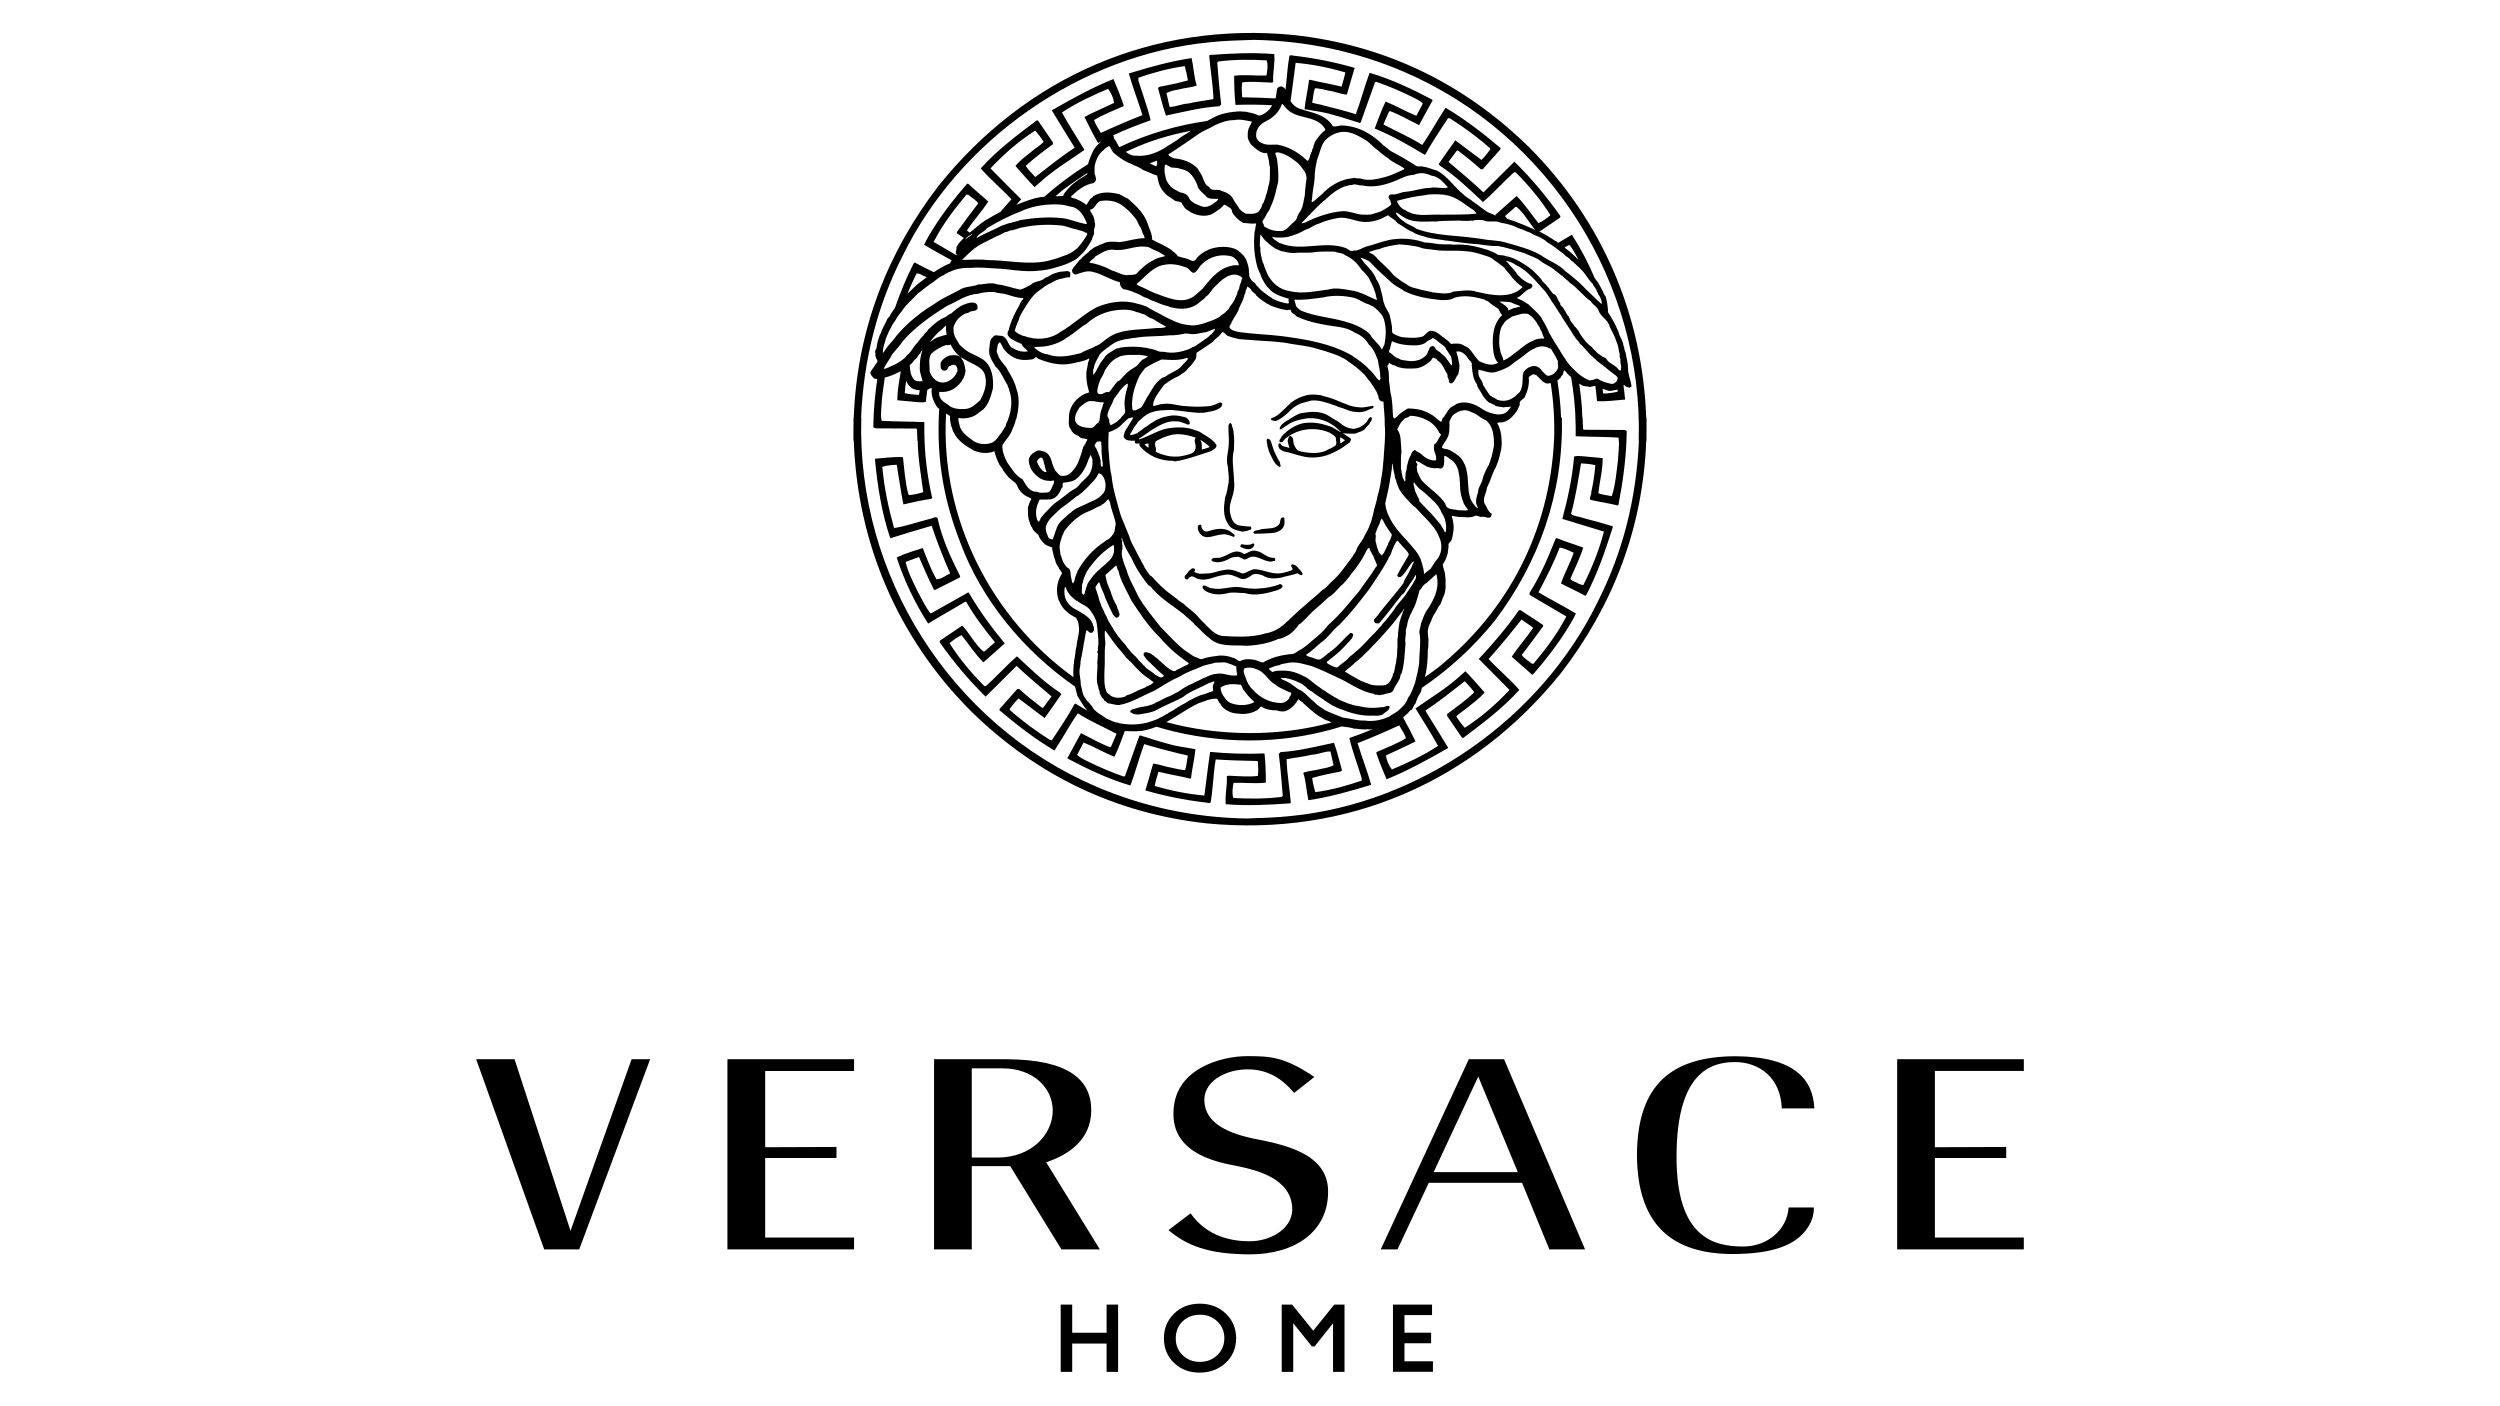 <?xml version="1.0" encoding="utf-8"?>
<!-- Generator: Adobe Illustrator 24.2.3, SVG Export Plug-In . SVG Version: 6.00 Build 0)  -->
<svg version="1.1" id="Layer_1" xmlns="http://www.w3.org/2000/svg" xmlns:xlink="http://www.w3.org/1999/xlink" x="0px" y="0px"
	 viewBox="0 0 1366 768" style="enable-background:new 0 0 1366 768;" xml:space="preserve">
<g>
	<rect x="567.607" y="390.26" width="0.123" height="0.242"/>
	<path d="M466.505,240.86c2.005,55.872,23.941,107.521,64.002,147.697c36.269,35.542,79.597,55.988,128.891,61.343
		c76.919,7.424,145.929-22.882,193.642-82.278c28.391-36.884,44.731-79.432,46.458-126.762h0.136c0.016-0.9-0.022-1.789-0.016-2.688
		c0.082-3.32,0.097-6.662,0.034-10.029h-0.16c-2.004-55.875-23.937-107.525-63.999-147.7c-36.272-35.538-79.6-55.984-128.895-61.339
		c-76.919-7.425-145.929,22.881-193.642,82.274c-28.391,36.888-44.727,79.435-46.458,126.765h-0.137
		c-0.016,0.904,0.022,1.799,0.016,2.701c-0.082,3.316-0.097,6.653-0.034,10.015H466.505z M493,140.205
		C524.156,76.062,590.731,29.933,660.837,23.12c7.667-0.854,16.43-1.096,24.101-1.339c29.452,0.485,56.596,6.571,81.789,17.281
		c80.328,34.322,131.326,116.235,128.649,201.798h0.128c-1.392,31.794-8.848,61.058-22.502,87.938
		c-31.16,64.14-97.735,110.268-167.841,117.085c-7.667,0.85-16.43,1.092-24.097,1.339c-29.456-0.488-56.596-6.571-81.793-17.284
		c-80.328-34.322-131.322-116.231-128.645-201.794h-0.132C471.886,196.347,479.346,167.085,493,140.205z"/>
	<path d="M479.351,207.075c-1.233,8.501-2.096,17.234-2.173,26.241c0.119,0.608,0.85,0.362,1.216,0.727l22.151,0.123l0.488,0.366
		l0.242,6.328h0.157c0.154,9.854,1.825,18.661,3.028,28.053c-2.435,0.731-4.99,1.462-7.79,1.585l-0.366-0.489
		c-1.704-6.451-2.189-13.51-2.92-20.204c-4.867-0.366-10.225,0.488-15.338,0.854c1.342,14.726,3.774,29.941,8.402,43.451
		c7.544-2.435,15.091-4.628,22.635-6.817c2.924,8.883,6.332,17.527,10.102,26.044c-2.554,1.096-4.747,3.166-7.544,3.166
		c-3.043-5.474-5.236-11.318-7.425-17.038c-3.651,1.096-7.424,2.312-10.956,3.651c-0.85,0.731-2.312,0.731-3.285,1.581
		c4.139,12.66,9.86,24.709,17.161,36.026c6.694-4.136,13.633-7.909,20.446-12.049l0.489,0.366c4.382,7.667,9.86,14.849,15.58,21.908
		l-5.72,4.99h-0.612c-4.624-3.774-7.667-10.225-11.56-14.118l-12.048,8.155l-0.366,0.85c7.425,10.467,15.822,20.693,25.193,29.821
		l16.919-16.796c6.205,5.84,12.899,11.441,19.108,16.673l-4.624,6.209l-0.731-0.123c-4.016-3.043-8.521-6.694-12.295-10.102h-1.093
		l-9.617,10.833l-0.123,0.731c9.617,8.152,19.596,15.822,30.064,22.027c4.382-6.571,8.155-13.753,12.779-20.327
		c6.817,4.382,14.118,7.424,21.177,11.198l-2.431,5.601c-0.365,0.608-0.365,1.581-1.219,1.704
		c-5.478-2.07-10.587-5.112-15.823-7.671c-2.435,4.505-4.989,9.129-7.424,13.633l0.366,0.366
		c11.075,5.84,22.151,11.075,34.08,14.603c2.8-7.425,4.747-15.211,7.544-22.635c5.724,1.824,11.564,3.285,17.407,4.747
		c2.07,0.727,4.382,0.85,6.451,1.581c-0.612,2.678-0.612,5.478-1.585,7.913c-2.554-0.246-5.109-0.734-7.421-1.342
		c-3.412-0.485-6.697-1.946-9.983-2.189c-1.339,4.866-2.8,9.736-4.258,14.603c10.467,3.043,21.297,5.236,32.495,6.574
		c1.216,0,1.946,0.608,3.166,0.123c1.339-7.548,1.458-15.945,2.797-23.612c7.548,0.485,15.095,0.731,22.762,0.85l0.242,0.242
		c0.242,2.558,0.365,5.72,0,7.913c-4.624,0.608-10.833,0.123-15.822-0.123c-0.485,0.123-1.339,0-1.096,0.731
		c0.246,4.747-1.093,9.983-0.608,14.849c11.683,0.973,23.612,0.365,35.296-0.489l0.242-0.485c-0.608-7.79-2.066-15.703-2.308-23.612
		c4.501-0.85,9.248-1.339,13.753-2.435c3.528-0.119,6.694-1.824,10.221-1.824l1.704,7.548c-2.07,1.092-4.382,1.577-6.694,1.943
		c-3.162,0.977-6.694,0.977-9.86,2.193c1.585,4.747,1.704,10.102,2.8,14.969c11.683-1.7,23.124-4.99,34.322-8.394
		c-2.189-7.79-5.112-15.095-7.424-22.762c7.79-3.043,15.091-6.209,22.762-9.737c1.216,2.435,2.92,4.505,3.651,7.059
		c-5.113,3.043-10.714,5.236-16.069,7.548l-0.119,0.485c1.581,4.87,3.651,9.737,5.597,14.364
		c11.564-4.628,22.52-10.714,33.591-17.042v-0.242c-4.136-6.694-8.152-13.51-12.414-20.204c7.424-4.87,14.484-10.591,21.543-16.065
		c1.827,2.066,3.408,3.528,4.99,5.72v0.608c-4.501,4.136-9.614,7.909-14.603,11.56v1.096l8.155,11.929h0.727
		c10.471-7.913,21.3-15.945,30.552-26.171c-5.601-6.448-11.321-10.952-16.796-16.915l2.189-2.435
		c5.478-6.086,10.71-12.779,15.822-19.108l6.086,4.258l0.123,0.489c-3.531,5.232-8.156,10.344-11.564,15.576
		c3.408,3.166,7.548,6.451,10.956,9.74h0.608c6.694-7.671,12.899-15.58,18.257-24.101c1.946-3.043,3.77-6.086,5.232-9.252
		c-6.694-4.012-13.63-7.544-20.446-11.56c4.139-8.032,8.398-16.065,11.56-24.466c2.681,0.366,5.113,1.708,7.671,2.801
		c-1.95,5.843-4.99,11.075-6.94,16.796c4.262,2.316,8.886,4.259,13.145,6.694l0.608-0.242c6.209-11.929,10.59-24.585,14.607-37.365
		l-0.242-0.366c-5.236-1.581-10.348-3.043-15.703-4.382c-2.312-0.973-5.109-0.85-6.936-2.312c2.435-8.883,3.893-18.257,5.478-27.629
		c2.677,0.123,5.232,0.365,7.79,0.973c-0.369,4.87-1.096,9.86-2.193,14.607c0.242,1.581-1.339,2.92-0.366,4.382
		c4.87,1.096,9.979,1.824,14.849,3.043l0.365-0.366c2.435-12.779,4.382-26.167,4.501-40.166c-0.119-0.608-0.85-0.366-1.216-0.727
		l-22.15-0.123l-0.485-0.365l-0.246-6.328h-0.154c-0.1-6.449-0.853-12.451-1.699-18.459c0.441,0.267,0.876,0.558,1.338,0.731
		c1.182,0.97,3.054,0.485,4.441,1.108c1.035-0.344,2.06-0.486,3.07-0.688c0.318,2.801,0.595,5.616,0.894,8.359
		c4.87,0.365,10.225-0.485,15.338-0.85c-0.237-2.608-0.577-5.24-0.891-7.866c0.097-0.093,0.202-0.166,0.32-0.199
		c0.556,0.694,1.458,1.387,2.499,1.387c0.623,0.622,1.111-0.347,1.596-0.489c-0.418-3.468-2.014-6.518-1.943-10.195
		c0-2.845-0.973-5.757-1.387-8.603c-0.765-1.041-0.485-2.499-1.111-3.539c-0.209-2.703-2.081-4.717-2.637-7.283
		c-1.596-4.024-3.539-7.495-5.966-11.169l0.209-0.28c-0.209-2.912-0.556-5.482-1.316-8.114c-0.489-0.489-0.556-0.906-0.973-1.391
		c-0.067-0.485-0.485-0.902-0.556-1.454c-0.347-0.28-0.414-0.835-0.694-1.182c-0.971-2.001-2.24-4.207-3.739-5.942
		c-3.469-8.214-7.601-16.156-12.501-23.749c-2.46,1.522-4.965,2.977-7.472,4.435c-0.189-0.136-0.38-0.276-0.568-0.411v-0.138
		c-0.832-0.347-1.667-0.902-2.36-1.387c-1.939-1.32-4.162-2.569-6.242-3.677c-0.384-0.16-0.752-0.327-1.131-0.489l11.203-7.581
		l0.362-0.854c-7.424-10.467-15.822-20.689-25.193-29.817l-16.915,16.796c-6.209-5.843-12.903-11.441-19.111-16.672l4.624-6.209
		l0.731,0.123c4.02,3.043,8.521,6.694,12.295,10.102h1.096l9.613-10.833l0.123-0.731c-9.617-8.155-19.596-15.822-30.064-22.031
		c-4.382,6.574-8.155,13.756-12.779,20.327c-6.817-4.382-14.118-7.425-21.177-11.198l2.435-5.597
		c0.362-0.608,0.362-1.585,1.216-1.704c5.478,2.07,10.587,5.112,15.822,7.667c2.435-4.501,4.99-9.129,7.424-13.63l-0.365-0.366
		c-11.075-5.843-22.151-11.075-34.08-14.607c-2.8,7.425-4.743,15.215-7.544,22.639c-5.72-1.827-11.564-3.285-17.407-4.747
		c-2.07-0.731-4.382-0.854-6.448-1.581c0.608-2.678,0.608-5.478,1.581-7.913c2.554,0.242,5.112,0.731,7.424,1.339
		c3.408,0.488,6.694,1.946,9.979,2.193c1.339-4.87,2.8-9.736,4.259-14.607c-10.464-3.043-21.3-5.232-32.495-6.57
		c-1.216,0-1.946-0.612-3.166-0.123c-1.056,5.952-1.388,12.416-2.128,18.652c-0.007-0.06-0.038-0.101-0.042-0.163
		c-0.351-0.694-1.04-1.178-1.667-1.525c-0.97-0.418-2.014,0.138-2.707,0.761c-0.63,1.829-0.492,3.872-1.028,5.636
		c-5.962-0.309-11.932-0.506-17.986-0.602l-0.242-0.242c-0.242-2.554-0.365-5.72,0-7.909c4.624-0.612,10.833-0.123,15.823,0.119
		c0.488-0.119,1.339,0,1.096-0.731c-0.242-4.747,1.096-9.979,0.608-14.849c-11.683-0.973-23.612-0.362-35.295,0.488l-0.246,0.489
		c0.612,7.786,2.07,15.699,2.316,23.612c-4.505,0.85-9.252,1.339-13.757,2.431c-3.528,0.123-6.694,1.827-10.221,1.827l-1.704-7.548
		c2.07-1.096,4.382-1.581,6.694-1.946c3.166-0.973,6.694-0.973,9.86-2.189c-1.585-4.747-1.704-10.102-2.801-14.972
		c-11.683,1.704-23.124,4.99-34.322,8.398c2.193,7.79,5.113,15.091,7.425,22.758c-7.79,3.043-15.091,6.209-22.759,9.74
		c-1.219-2.435-2.924-4.505-3.654-7.059c5.112-3.043,10.714-5.236,16.068-7.548l0.12-0.488c-1.581-4.866-3.651-9.737-5.597-14.361
		c-11.564,4.624-22.516,10.71-33.591,17.038v0.246c4.136,6.694,8.152,13.51,12.414,20.204c-7.425,4.866-14.484,10.587-21.543,16.065
		c-1.827-2.07-3.408-3.531-4.99-5.72v-0.608c4.501-4.139,9.614-7.913,14.603-11.564v-1.096l-8.155-11.926h-0.727
		c-10.467,7.909-21.3,15.942-30.552,26.167c5.601,6.451,11.321,10.956,16.799,16.919l-2.193,2.435
		c-1.299,1.441-2.563,2.957-3.835,4.456c-2.359,1.187-4.667,2.459-6.867,3.857c-2.081,0.97-4.024,2.703-5.757,4.024
		c-1.302,1.224-2.763,2.288-4.168,3.407l-1.28-0.897l-0.123-0.485c3.531-5.232,8.155-10.345,11.564-15.58
		c-3.408-3.162-7.548-6.451-10.952-9.736h-0.612c-6.694,7.667-12.899,15.58-18.254,24.101c-1.946,3.039-3.774,6.086-5.236,9.248
		c4.948,2.969,10.03,5.684,15.096,8.515c-0.403,0.497-0.759,1.019-0.952,1.617c-3.176,1.309-6.077,2.992-8.865,4.851
		c-3.424-1.716-6.943-3.345-10.269-5.246l-0.608,0.242c-4.121,7.918-7.411,16.168-10.347,24.552
		c-0.698,0.96-1.413,1.903-2.034,2.935v0.205c-0.761,0.418-0.347,1.391-1.179,1.596c-0.138,0.488-0.623,0.765-0.902,1.182
		c-1.178,2.774-2.841,5.269-3.744,8.185c-0.694,0.902-0.765,2.01-1.182,2.983c-0.138,0.485-0.347,1.04-0.485,1.596l-0.414,2.29
		c-0.209,0.552,0.138,1.249-0.489,1.596c-0.276,0.623-0.694,1.525-0.205,2.148c-0.347,1.734,0.485,2.916,1.108,4.161
		c-0.067,1.111-1.178,1.876-1.596,2.845c-0.761,0.902-1.387,2.081-2.148,2.983c-0.489,1.596,0.97,2.845,1.872,3.815
		C478.17,206.996,478.76,207.073,479.351,207.075z M587.588,384.417l-0.608,0.489c-3.531,6.694-8.033,13.026-12.172,19.473h-0.973
		c-7.667-4.866-15.091-10.225-22.031-16.43v-0.731c1.343-1.824,3.043-4.016,4.747-5.597c4.87,3.651,9.737,7.302,14.241,10.71
		c3.166-4.258,6.086-8.64,9.129-13.022l-0.731-0.854c-8.521-5.597-15.945-12.779-23.489-19.838
		c-5.843,4.989-10.956,10.833-16.919,16.188l-0.85,0.119c-7.059-6.936-13.876-15.211-19.111-23.489
		c2.07-1.704,4.262-3.408,6.574-4.382c4.016,4.993,7.302,10.225,11.925,14.849l11.687-10.344
		c-7.182-8.64-13.999-18.011-19.596-27.629l-0.365-0.242l-20.081,11.318h-0.731c-2.558-3.528-4.505-7.544-6.574-11.318
		c-2.554-5.478-5.597-10.833-6.813-16.677l7.302-2.677c2.554,6.086,5.232,12.048,8.155,17.892l0.608,0.123l13.511-6.817l0.242-0.608
		c-5.113-10.225-9.979-20.569-12.414-31.891c-1.339-1.092-2.8,0.366-4.139,0.489c-6.571,1.581-12.899,4.016-19.593,4.989
		c-3.046-10.952-5.358-21.662-6.451-33.468c2.431-0.731,5.232-0.973,7.909-1.096c1.219,7.059,2.193,14.607,3.651,21.666
		c4.993-1.219,10.102-2.316,15.214-3.043l0.489-0.489c-2.558-11.318-4.139-23.247-4.262-35.418l-0.019,0.02v-6.046
		c-7.913-0.362-15.703-0.242-23.37-0.727c-0.731-4.139,0.123-8.155,0.242-12.295c0.486-3.672,0.918-7.525,1.53-11.322
		c0.383-0.11,0.768-0.223,1.14-0.316c2.752-0.612,5.084-2.015,7.593-3.151c-0.772,5.304-1.965,10.555-1.865,15.885l10.59,0.973
		c1.581,0.119,3.531,0.366,4.99-0.123c0.205-2.247,0.509-4.404,0.798-6.576c0.717-0.341,1.399-0.785,2.107-1.042
		c0.209,0,0.347,0.209,0.276,0.418c-0.418,3.886,1.111,7.421,3.192,10.404c0.315,0.198,0.602,0.399,0.9,0.6
		c-1.804,29.786,3.513,52.508,11.614,73.303c11.499,31.074,34.507,59.018,62.569,78.467c0.401,1.751,1.02,3.444,1.366,5.183
		c1.69,2.592,3.232,5.478,5.336,7.967C591.884,387.017,589.728,385.725,587.588,384.417z M550.566,182.806
		c0.835,2.357,3.886,3.397,5.966,4.438c0.765,0.071,0.835,0.556,1.596,0.623c0.764,2.014,2.36,2.64,3.539,4.095
		c-3.33,0.693-6.522-0.556-9.226-2.29c-1.876-1.872-2.085-5.273-4.997-6.175c-1.663,0.209-3.886-1.108-4.926,0.697
		c-2.219,1.596-1.525,4.922-2.152,7.354l0.209,0.138c-0.209,0.761-0.067,1.734,0.209,2.495c0.626,2.085,1.872,3.956,2.983,5.828
		l-0.071,0.071c3.472,2.912,4.512,6.936,6.869,10.408c0,1.037,0.835,1.596,0.835,2.703c2.01,4.997,1.245,11.377-0.697,16.303
		c-0.276,1.111-1.178,2.01-1.178,3.259c-1.179,1.596-1.943,3.472-3.397,4.997c-1.32,1.943-2.637,3.815-4.997,4.438
		c-3.192,0.902-7.492,0.418-9.99-1.801c-2.637-2.014-5.967-4.233-6.798-7.842c-0.209-1.387-0.902-2.566-0.623-4.161
		c4.576,0.765,8.741-0.485,11.724-3.397c4.438-2.498,5.825-7.909,7.074-12.627c0.418-5.691-0.276-11.933-5.131-15.748
		c-2.29-1.458-4.997-2.778-7.563-3.956c-2.014-1.108-3.818-2.566-5.482-4.3c-1.32-2.428-3.468-4.788-3.33-7.98
		c-0.209-1.525,0.209-2.703,0.969-3.815c1.111-2.566,3.263-4.024,5.553-5.273c0.761-0.209,1.454-0.138,2.01-0.694
		c1.32-0.97,3.677-0.205,4.579-1.943c0.071-1.108-0.071-2.081-0.761-2.774c-1.943-1.178-4.579-0.276-6.455,0.485
		c-2.912,1.04-5.064,3.125-7.283,4.997c-1.32,0.347-2.081,1.387-3.121,1.943c-2.983,1.108-5.552,3.192-7.771,5.34
		c-0.347,0.626-1.111,0.902-1.663,1.458c-0.418,1.458-1.943,1.734-2.431,3.192c-1.454,1.249-2.428,2.774-3.535,4.161
		c-2.152,2.01-3.125,4.993-5.62,6.727c-0.694,1.249-1.943,2.014-3.054,2.916c-1.387,0.832-2.566,1.734-4.091,2.357
		c-1.876,0.626-3.472,2.014-5.553,2.081c1.249-2.703,3.468-5.34,4.717-7.906c1.943-2.498,4.303-4.859,5.899-7.354
		c6.936-7.838,15.259-13.667,24.071-19.149c5.482-2.29,10.408-6.242,16.859-6.589c2.637-0.835,5.828-1.111,8.879-0.973
		c1.943,0.694,4.161,0.627,6.175,1.179c3.192,0.764,6.105,2.152,9.643,2.084c0.276,0.067,0,0.347,0,0.552
		c-0.902,1.044-1.596,2.014-2.014,3.33c-2.081,3.539-3.882,7.149-5.131,10.963c-0.138,0.97-0.694,1.734-0.627,2.703
		C550.428,180.93,550.566,181.971,550.566,182.806z M657.541,181.694c2.222-0.071,4.303-1.596,6.384-2.014
		c-0.138,1.182-1.525,2.152-2.219,3.192l-0.142-0.067c-0.138,0.276-0.552,0.205-0.485,0.552l-0.067-0.067
		c-0.488,0.414-0.626,0.831-1.182,1.04c-0.414,0.761-1.734,0.902-2.148,1.596l-0.071-0.071c-1.178,1.249-2.912,1.876-4.024,2.983
		c-0.485,0.276-1.387,0.832-2.081,0.832c-0.418,0.488-1.111,0.488-1.387,0.902c-4.508,1.734-9.296,2.774-14.152,1.667
		c-1.458,0-2.36,0-3.61-0.488c-1.663-1.04-3.744-0.97-5.757-1.663c-4.993-0.832-9.781-0.902-14.708-0.138
		c-0.418,0.485-1.316,0.276-1.943,0.556c-2.566,1.596-5.411,2.774-6.865,5.411c-1.182,1.454-2.36,3.121-3.125,4.922
		c-0.556,0.488-0.485,1.111-0.97,1.667c-0.142,0.694-1.111,1.316-1.182,2.081l-0.067-0.067c-0.071,0.276-0.28,0.138-0.418,0.067
		c0.071-0.97-0.276-2.637,0.347-3.401c0.347-2.774,2.014-4.993,3.121-7.421c1.943-2.36,4.721-3.956,6.94-5.687
		c4.024-2.845,9.364-2.987,14.29-3.748c5.206-0.765,11.377-0.485,16.997-1.111c2.983,0.071,5.899-0.347,8.674-1.04l2.775,0.28v0.067
		C652.757,182.806,655.184,182.179,657.541,181.694z M636.035,144.717c4.303-0.902,8.532,0.071,12.418,1.525
		c1.529,0.485,2.983,4.508,5.135,2.014c0.138-0.418,0.693-0.488,0.831-0.973c0.347-0.623,0.973-1.316,1.32-1.872
		c3.677-4.3,9.364-6.522,14.983-5.758c1.387,0.209,3.121,0.418,4.024,1.596c0.973,0.761,1.943,1.801,2.014,3.051
		c0.209,0,0.138,0.138,0.138,0.347c-0.071,0.071-0.209,0.28-0.347,0.28l-0.071-0.138l-0.138,0.276
		c-1.805-0.556-3.468,0.276-4.926,0.556c-6.171,1.734-10.684,7.629-14.499,12.347c-1.596,1.458-2.912,2.498-4.508,3.886
		c-6.66,4.788-15.054,0.556-21.714-1.801c-2.983-1.249-5.62-2.778-8.674-4.027l-1.04-0.832
		C625.631,151.586,629.655,145.758,636.035,144.717z M620.705,149.781c-1.525,0.556-3.401,0.347-4.997,0.556
		c-2.845,0-5.202-1.805-7.909-2.428c-3.882-2.152-8.114-3.677-12.623-4.441c0.761-1.316,2.428-1.943,3.326-3.33
		c2.916-1.663,6.246-4.161,9.99-3.677c6.593,1.041,12.004-2.912,19.149-1.387l2.566,1.32c2.29,0.761,4.441,2.148,6.522,3.535
		c-2.148,0.626-4.646,0.902-6.381,2.222C626.53,143.886,623.756,146.66,620.705,149.781z M675.858,136.461
		c-4.717-2.357-11.169-1.872-15.61,0c-0.623,0.485-0.902,0.485-1.667,0.765c-1.801,1.111-4.024,2.637-5.131,4.508
		c-0.693,1.041-1.667,0.97-2.707,0.556c-2.428-1.249-4.784-1.458-7.216-2.29c-0.761-1.596-2.704-2.498-3.815-3.677
		c-3.192-2.152-6.798-3.539-10.199-5.411c0.071-2.566-0.899-4.508-1.734-6.731c-0.414-1.178-0.761-2.428-1.316-3.539
		c-2.219-5.131-6.384-8.67-10.128-12.071c-1.734-0.694-3.125-1.734-4.859-2.495c-4.784-1.182-10.128-1.529-14.219,1.245
		c-0.347,0.902-1.667,0.973-1.876,1.943c-0.623,0.835-1.316,1.876-1.525,2.569c-0.832,0.138-1.04-0.626-1.663-0.902
		c-2.084-1.249-3.956-2.361-6.455-2.845c-0.205,0-0.623-0.276-0.485-0.765c3.401-3.259,7.286-6.451,12.209-7.283
		c0.765-0.556,1.529-1.316,1.458-2.36c-0.418-0.832-0.209-1.801-0.832-2.566c0.138-1.734-0.347-4.162,0.414-5.829v-0.414h0.071
		c0.832-2.774,2.36-5.482,4.717-7.078c0.556-1.04,1.876-1.316,2.707-2.01c1.178,1.108,1.525,3.05,2.912,4.091
		c2.636,2.152,5.549,4.374,8.95,5.553c1.667,1.04,3.606,1.387,5.202,2.495l0.071-0.067c1.179,1.108,2.357,1.387,3.748,1.943
		c1.734,0.623,3.535,1.734,5.34,2.081c0.556,2.428,0.902,5.34,2.428,7.283v0.28c1.249,1.387,2.637,3.33,4.441,4.229
		c0.902,0.626,2.081,1.458,3.121,2.152c0.485-0.067,0.693,0.347,1.249,0.209c0.693,0.279,1.387,0.279,2.081,0.623
		c0.418,0.764,0.765,1.529,1.32,2.223c0.899,1.663,2.428,2.081,3.815,3.121c3.815,2.152,9.71,2.983,13.32-0.209
		c1.801-0.97,3.33-2.152,4.576-3.677l0.697-0.347c1.179,1.32,4.091,1.667,3.953,4.095c1.316,2.498,3.606,4.508,5.967,5.896
		c2.357,0.209,4.646,0.623,7.074,0.347c0.209,0.138-0.067,0.556,0.071,0.902c-0.418,0.209-0.209,0.623-0.276,1.111h-0.071
		l-0.138,1.454c-0.28,0.347-0.28,0.835-0.347,1.249c-0.623,6.589-0.209,12.071,1.245,18.108c0.559,2.357,1.876,4.37,2.569,6.727
		c1.111,1.943,1.943,4.165,3.815,5.758c2.707,3.539,7.007,4.583,11.101,5.828v0.209h-0.071c-0.485,0.694,0.627,1.943-0.347,2.428
		c-2.912-0.418-5.62-1.249-8.185-2.498c-1.04-1.04-2.36-1.454-3.401-2.357c-1.663-1.249-3.677-2.636-4.855-4.303
		c-1.249-0.761-1.249-2.286-2.637-2.636c-1.249-1.316-2.498-2.704-2.151-4.784l-0.205-0.138c0.276-2.223-0.418-4.095-0.973-5.899
		C680.575,140.209,678.356,138.337,675.858,136.461z M580.607,107.117c-1.233,0.023-2.573,0.062-3.894,0.1
		c1.14-0.976,2.258-1.967,3.432-2.919c4.548-3.468,9.209-6.691,13.946-9.726c0.018,0.182,0.015,0.357,0.041,0.541
		c-1.454,1.249-3.397,1.943-4.993,3.192c-1.04,0.97-2.707,1.872-3.886,3.121c-1.387,1.525-3.192,3.121-4.162,4.997
		C581.3,106.908,580.745,106.908,580.607,107.117z M683.629,79.019c2.219,2.014,4.438,4.3,7.63,4.717
		c0.209-0.067,0.556-0.347,0.831-0.138c0.694,0.902,0.556,2.219,1.041,3.192c0.347,1.458,0.279,3.121,0.764,4.508
		c-0.071,3.468,0.276,7.492-0.902,10.613c-0.347,1.182-0.418,2.498-0.831,3.539v0.209c-0.28,0.485-0.418,1.111-0.627,1.596v0.485
		c-0.276,0.347-0.276,0.973-0.552,1.387c-0.142,0.485-0.418,1.04-0.556,1.525c-0.693,0.764-0.973,1.667-1.182,2.636
		c-0.276,0.418-0.623,0.835-0.761,1.32c-0.28,0.209-0.556,0.347-0.418,0.761L688,115.232c-1.596,2.014-5.206,1.596-7.286,1.529
		c-1.249-0.697-2.498-1.458-3.397-2.569l-0.071,0.071c-0.347-1.04-1.111-1.667-1.596-2.636l-0.071,0.067
		c-0.347-0.899-0.97-1.245-1.245-2.081c-0.142,0-0.209-0.485-0.418-0.694c-1.32-2.774-4.095-3.953-7.007-4.784v-0.142
		c-1.663-0.694-4.926,0.556-5.896-1.454c-0.556-0.765-1.667-1.04-2.081-1.872l-0.071,0.138c-0.418-0.835-0.765-1.596-1.179-2.428
		c-0.694-2.223-2.152-4.512-3.33-6.313c-2.916-3.263-8.118-5.206-12.835-5.553c-1.179-0.485-2.707-0.902-3.121-2.148
		c5.62-3.539,11.586-7.772,17.135-11.586c0.347,0.209,0.418-0.488,0.831-0.488c2.499-1.454,4.855-2.219,7.425-3.882
		c3.259-1.529,7.145-2.845,10.684-2.778c3.05-0.694,6.38,0.28,9.434,0.765l0.138,0.347l-0.067-0.067
		c-0.071,0.414-0.556,0.694-0.489,1.245c0,0.347-0.623,0.488-0.552,0.973c-0.973,1.387-1.249,3.33-1.182,5.273
		C681.616,76.106,682.727,77.631,683.629,79.019z M697.71,86.648c-0.276-1.04-0.832-2.077-0.902-3.121
		c1.667-0.761,3.539,0.347,5.135,0.835c2.774,1.245,4.3,2.566,6.798,4.37c1.805,1.525,2.707,3.259,4.165,4.993
		c0.343,0.973,0.97,2.014,0.97,3.192c0.138,0.209,0.067,0.485,0.067,0.694h-0.067c-0.418,3.192-0.832,6.451-0.97,9.643h-0.142
		c0,1.111-0.556,2.152-0.485,3.192c-0.138,0.485-0.347,1.04-0.485,1.596c0,1.178-0.902,2.357-1.249,3.397
		c-0.765,0.831-1.179,1.943-1.734,2.916c-0.142,1.663-1.596,2.774-2.778,3.744c-1.592,1.525-2.98,3.468-5.34,4.094
		c-3.121,0.276-6.384-0.28-8.879-1.876c-0.694-0.067-1.182-0.694-1.32-1.316c0.071-0.902-0.97-1.249-0.623-2.152
		c0.138-0.418,0.556-0.623,0.623-1.111c1.249-1.316,1.529-3.259,2.916-4.717c1.316-2.98,2.704-5.963,3.397-9.155
		c0.627-2.223,1.04-4.441,1.596-6.66C698.68,95.046,698.337,90.676,697.71,86.648z M758.274,86.305
		c2.498,2.428,6.175,3.673,9.159,5.825l-0.556,0.418l0.138,0.071c-3.121,1.316-5.896,2.841-9.364,3.882
		c-4.579,1.179-9.434,2.637-14.085,1.111c-1.178-0.347-2.219,0.067-3.397-0.418c-2.081,0.418-4.37,0.485-6.175,1.249
		c-4.441,1.458-8.327,4.161-11.448,7.424l0.071,0.067c-1.596,1.111-2.912,2.498-4.3,3.677c-0.556,0.142-0.765,0.902-1.529,0.764
		c-0.347-0.414,0.209-1.387,0.142-2.219c0.276-4.579,1.592-8.674,1.454-13.458c0.209-0.765,0.209-1.805,0.347-2.778
		c0.485-2.428,0.831-4.993,1.872-7.283c0.902-2.845,1.667-6.037,3.815-8.323c1.805-1.738,3.957-3.054,6.246-3.681
		c6.105-2.01,11.377,1.458,16.375,4.441l4.229,3.815C753.557,82.558,755.775,84.847,758.274,86.305z M721.091,111.764
		c0.414-0.623,1.316-0.902,1.592-1.525c0.488-0.276,1.044-0.831,1.667-1.249c0.138-0.418,0.765-0.694,1.111-1.041
		c2.566-2.498,5.411-4.508,8.741-5.899c1.454-0.347,2.912-1.04,4.508-0.97c1.805-0.902,3.539,0.418,5.482,0.209
		c6.518,1.525,13.178-0.347,19.287-2.912c2.703-1.249,5.825-2.778,9.017-2.845c0.973-0.556,2.152-0.627,3.259-0.902
		c2.223-0.209,4.441,0.485,6.313,1.316c4.024,0.489,6.313,3.401,8.95,6.246v0.276c-2.983,0.832-6.313-0.556-9.644,0.209
		c-4.508,0-8.808,1.805-13.249,2.081l-0.067,0.071c-2.498,0-4.788,1.734-7.424,1.387c-0.765,0-1.458,0.138-1.805,0.97
		c-0.556,1.387,0.902,1.667,0.97,2.916c0,0.552,0.626,1.178,0.279,1.663c-1.178,1.458-3.259,2.29-4.855,3.33
		c-1.596,1.04-3.747,1.178-5.549,2.014c-0.418-0.347-0.488,0.205-0.902,0.138c-0.835-0.071-1.667,0.209-2.498,0.067v-0.067
		c-4.233,0.485-8.185-2.014-12.556-1.876c-7.286,0.556-14.431,3.125-20.812,6.313c-0.627,0.142-1.111,0.209-1.667,0.418
		c-0.071-0.556,0.556-0.832,0.902-1.249C715.125,117.801,718.037,114.609,721.091,111.764z M793.241,107.464
		c4.647,1.734,8.185,5.064,12.209,7.559c0.209,0.694,1.249,0.902,1.249,1.667c-6.175,0.832-12.902,0.418-19.011,0.623
		c-5.131-0.347-10.822,0.835-16.095-0.623c-1.178-0.694-2.703-0.902-3.677-1.872c-1.525-0.556-2.983-1.667-3.677-3.125
		c-0.418-0.623-0.97-1.178-0.761-2.01c4.922-1.316,9.848-2.498,14.845-2.983c3.677-0.832,7.421-0.623,11.445-0.209
		c0,0.138,0.142,0.209,0.209,0.28C791.09,106.353,792.059,107.322,793.241,107.464z M696.532,135.63
		c1.387,0.623,2.703,1.387,4.299,1.801l0.071-0.138c3.054,0.902,5.482,1.182,8.741,0.765c3.33,0,6.727,0.209,10.128-0.485
		c3.33-0.142,6.242-0.209,9.505-0.071c2.014,0.902,4.161,0.488,5.828,2.014c2.286,0.97,4.438,2.566,6.172,4.37
		c0.973,1.249,2.014,2.495,2.916,3.744c1.458,1.249,2.566,2.636,3.744,4.232c1.04,2.36,2.428,4.579,3.125,7.007
		c0.69,1.387,0.69,3.054,1.245,4.508l-0.067,0.556c-4.65-1.872-9.021-4.646-14.085-5.273c-3.953-0.693-8.67-1.663-12.627-0.414
		c-6.798,0.831-13.596,2.495-20.465,0.902c-6.034-0.835-10.408-4.717-12.835-9.99c-0.485-1.596-1.454-3.263-1.801-4.926
		c-1.04-1.805-1.111-3.957-1.596-5.967c-0.418-1.111,0.138-2.845-0.485-3.953c0.138-2.152,0-3.956,0.414-6.175
		c1.179,1.316,2.081,3.397,3.957,4.37v0.138C693.963,133.895,695.212,134.656,696.532,135.63z M851.235,201.257
		c-0.276,0.209-0.205,0.623-0.414,0.902c-1.04,1.387-2.223,2.774-4.095,2.983l0.071,0.138c-1.876,0.485-2.774-1.316-3.956-2.29
		c-0.97-1.458-2.219-2.703-4.024-2.983c-2.704-0.209-5.064,1.458-6.38,3.33c0,0.694-0.209,1.04-0.418,1.596
		c0,2.845,0,6.589-1.525,9.159c-1.111,0.902-2.081,2.152-3.468,3.05c-2.498,1.876-5.757,2.36-8.812,1.32
		c-1.525-1.111-3.815-1.667-4.788-3.33c-1.178-1.596-2.081-3.259-3.05-4.788c-0.28-2.704-2.845-3.882-2.569-6.936v-1.458
		c3.125,0.556,6.246,2.36,9.714,1.249c2.081-0.623,4.303-1.458,6.104-2.498l0.071,0.071c2.081-1.249,4.371-3.401,6.451-4.65
		c2.983-1.943,4.788-4.3,8.114-5.616c2.36-1.529,5.829-1.738,8.398-0.142c0.761-0.205,0.832,0.556,1.249,0.973
		c1.245,1.943,2.357,4.024,3.397,6.105C850.889,198.9,851.724,199.87,851.235,201.257z M849.128,240.628
		c-2.506,49.409-24.717,92.824-63.274,124.073c-2.378,1.816-4.795,3.549-7.228,5.246c0.039-0.22,0.095-0.435,0.113-0.663
		c1.111-4.441,1.458-9.99,1.391-14.085c0.623-2.152,0.138-3.539,0.414-5.758c-0.209-1.108-0.209-2.081-0.347-3.259
		c-0.209-1.32,0.071-2.569,0.418-3.886c0.485-1.249,1.108-2.36,1.592-3.61c0-0.761,0.765-1.179,0.765-2.01
		c1.667-2.219,2.636-4.855,4.303-6.936c0.138-0.902,0.693-1.596,0.832-2.428c0.693-1.391,1.316-2.778,1.525-4.374
		c0.209-0.485-0.067-1.249,0.28-1.734c-0.142-2.152,0.138-4.717-0.28-6.798c-0.067-2.219-1.179-3.953-1.316-6.104
		c1.525-1.663,1.943-3.815,2.704-5.829c0.071-1.805,0.693-3.468,0.418-5.202c0.623-1.111,1.525-1.387,1.872-2.637
		c0.694-2.916,1.387-6.451,0.627-9.572c0.067-1.182-0.765-2.085-0.627-3.192c1.111,0.067,2.152,0.414,3.33,0.556
		c2.916-0.071,5.899,0.761,8.741-0.28c1.32-1.04,2.707,0.418,4.232,0.28c1.596-0.418,2.707,0.761,4.441,0.347
		c0.902-0.28,0.832-1.249,1.041-2.081c-2.219-1.182-2.428-3.472-3.815-5.273c-1.458-2.916,0.902-5.899,1.178-8.883
		c0-0.414,0.485-0.556,0.418-1.04c1.245-2.148,1.872-4.647,2.842-6.865c0.071-0.489,0.626-0.973,0.556-1.458
		c0.973-1.458,1.596-3.121,2.152-4.788c0.694-1.596,0.969-3.606,1.454-5.273c0.835-2.704,0.697-5.131,0.489-8.047
		c-0.071-2.498-0.832-4.788-1.734-6.865c-0.347-0.351-0.488-0.902-0.556-1.32c0.276,0.418,1.04-0.347,1.596,0
		c4.091-0.071,6.936-3.192,9.226-6.384c-0.138-0.276,0.209-0.414,0.347-0.623c0.209-1.041,0.97-1.872,1.178-2.983
		c-0.552-1.943,1.738-2.566,2.637-3.748c1.458-3.259,2.707-6.798,2.223-10.822c0.276-0.831,1.178-0.902,1.801-1.596
		c0.28-0.138,0.765-0.347,1.111-0.067c0.347-0.209,0.902,0.276,1.387,0.414c2.152,1.943,4.024,5.482,7.563,4.232
		c0.047,0.003,0.091-0.019,0.138-0.017C848.885,219.564,849.558,230.045,849.128,240.628z M763.755,388.5
		c-1.458,1.178-3.192,1.872-4.579,2.983c-3.953,1.872-8.812,2.983-13.525,2.219c-4.027,0.209-7.842-1.179-12.075-1.663
		c-3.188-1.249-6.66-2.569-9.643-4.024c-2.01-1.387-4.438-2.774-5.896-4.508c-2.912-2.223-5.202-5.62-8.812-7.007
		c-2.774-2.152-5.131-3.956-8.323-5.068c-0.485-0.276-0.764-0.761-1.04-0.831l0.138-0.067l-0.138-0.142
		c0.138-0.205,0.902,0.142,1.458,0.142v0.067c0.899-0.623,1.939,0.418,3.05,0.209c0.276,0.485,0.556,0.138,0.902,0.347
		c2.357,0.694,4.3,1.596,6.451,2.775c0.485,0.209,0.902,1.111,1.596,1.178c0.973,1.391,2.566,2.29,4.162,3.125v0.209
		c1.667,1.246,3.33,2.286,5.135,3.397c1.734,1.458,4.024,2.637,5.825,3.886c1.32,0.276,2.152,1.316,3.61,1.525
		c5.62,2.29,11.724,4.162,18.175,3.748c1.805,0.138,3.748,0.205,5.411-0.694c1.32-1.458,3.677-2.014,3.677-4.233
		c-1.454-1.182-2.774,0.765-4.37,0.276c-4.579,0.832-9.088,0.347-13.32-0.694c-1.801-0.067-3.397-0.902-5.131-1.316
		c-1.529-0.764-3.33-1.182-4.997-2.152c-2.845-1.525-5.549-3.121-8.185-5.135l-0.138,0.142c-1.805-1.529-3.815-2.637-5.553-4.165
		c-1.592-1.249-3.259-2.774-5.064-3.468c-3.468-1.872-7.421-3.259-11.515-3.121c-2.01,0-3.953-0.138-5.62,0.764
		c-0.764-0.347-1.525-0.973-1.943-1.596c0.071,0.138-0.138-0.28,0-0.418c1.805-0.694,3.539-1.525,5.482-1.734
		c1.596-0.973,3.748-0.902,5.482-1.387c4.438-0.556,8.323,0.902,12.418,1.943c4.508,1.734,9.088,3.815,13.387,5.896
		c6.94,2.983,12.765,7.909,20.536,9.226c-0.071,0.209,0.138,0.28,0.209,0.347c0.623,0,1.111,0,1.596,0.071v0.138
		c0.832-0.067,1.454,0.418,2.219-0.138c0.694,0.209,1.667-0.276,2.361-0.485c1.454-0.347,3.33-0.347,4.161-1.872
		c0.761-2.223,2.357-4.024,3.33-6.108c0.623-0.899,0.209-2.357,1.178-3.189c1.596-5.202,1.667-11.101,2.152-16.721
		c-0.347-0.97-0.138-2.219,0-3.401c0.276-1.245,0.138-2.428,0.138-3.677c0.418-0.97,0.556-2.01,0.832-2.98
		c0.488-3.539,2.36-6.522,3.886-9.643c1.111-2.569,1.734-5.344,2.566-7.98c0.071-0.623,0.071-1.04,0.764-1.387
		c0.831-1.249,1.805-2.912,3.192-3.468c1.943-1.805,3.606-3.192,5.411-4.926c0.209,0.485,0.418,1.178,0.418,1.663
		c1.178,6.731-1.805,12.351-5.135,17.486c-1.876,2.428-2.498,5.064-3.61,7.768c-0.205,2.152-1.454,4.165-0.623,6.451
		c0.485,5.277-0.347,9.923-0.418,15.401c-0.414,3.819-1.525,7.286-2.286,10.826c-1.182,2.703-1.805,5.62-3.748,7.909
		C768.473,384.268,766.183,386.42,763.755,388.5z M611.133,395.09v-0.205c-2.152,0-4.441-1.458-6.664-2.289
		c-2.704-2.223-6.381-3.468-7.906-6.869c-0.902-0.835-1.529-2.081-2.636-2.707c-0.071-0.556-0.556-0.761-0.627-1.178
		c-1.943-1.943-2.01-5.202-2.774-7.771c0.071-3.188-1.316-6.66-0.347-9.781c0.138-1.805,0.276-4.024,0.832-5.829
		c0.556-2.566,0.902-5.269,1.32-7.767c0.347-0.138,0.067-0.694,0.276-0.97c0-1.182,0.556-2.152,0.485-3.334
		c0.347-0.552,0.347-1.108,0.418-1.801c0.138-0.071,0.347-0.138,0.347-0.276c0.693,0.552,1.596,1.734,2.707,1.454
		c0.694-0.279,1.246-1.178,1.246-2.014c-0.067-0.138-0.347-0.414,0-0.485c-0.276-0.347-0.067-1.178-0.485-1.245
		c-0.552-4.095-5.273-6.593-8.879-8.674c-3.886-1.805-7.007-5.202-6.869-10.061c0-0.761,0.071-1.734,0.28-2.566
		c0.067,0.209,0.414-0.071,0.414,0.28l0.071-0.142c0.347,1.667,1.663,3.748,3.192,5.206c1.178,0.761,1.734,1.939,3.121,2.286
		c2.428,2.085,5.825,2.707,7.421,5.691c1.32,1.663,2.152,3.397,2.916,5.344c0.556,2.428,0.623,4.647,0.902,7.003
		c0.138,2.361,0.552,5.068,0,7.634c0,0.556,0.067,1.111-0.071,1.734c-0.761,0.347,0.138,1.111,0.071,1.663
		c-0.142,1.391-0.071,3.054-0.347,4.374c0.552,4.576-1.182,9.502,0.623,13.734c-0.138,1.111,0.902,1.734,0.623,2.983
		c0.697,1.249,0.973,2.707,2.293,3.539c0.276,0.485,0.276,1.249,1.037,1.108c0.626,0.418,0.835,1.182,1.667,1.182
		c1.872,0.209,3.748,0.97,5.687,0.902c6.94-1.249,12.906-5.206,19.287-7.842c4.65-2.842,9.23-5.758,14.156-7.906
		c3.815-2.499,8.185-3.677,12.347-5.623c2.219-0.832,4.508-1.037,6.798-1.801c2.36,0.138,5.206-0.694,7.425,0.556
		c1.387,0.276,2.566,1.041,4.024,1.525c-0.071,1.596,0.347,3.468,0.485,4.855c-4.162,0.765-7.563-1.734-11.724-0.761
		c-2.499,0.209-4.717,1.525-6.936,2.428l-0.071-0.071c-1.734,1.249-4.094,1.805-5.966,3.054c-2.845,0.97-5.34,2.845-7.63,4.37
		c-2.081,0.902-3.886,2.29-6.104,2.912c0.067,0.209-0.28,0.209-0.418,0.209c-2.081,0.902-3.677,2.081-5.758,2.774v0.138
		c-0.694,0.418-1.529,0.831-2.36,1.044c-0.761,0.138-1.454,0.485-2.29,0.69c-0.556,0.28-1.454-0.067-2.01,0.35
		c-2.152,0.138-4.095,1.037-6.105,1.525c-0.556,0.209-1.32,0.761-0.973,1.458c0.071,0.205,0.28,0.276,0.418,0.205
		c1.249,0.973,2.983,1.249,4.646,0.973c2.983-0.488,6.451-0.902,8.883-2.223c3.882-2.081,7.838-3.815,11.791-5.687
		c0.694-0.138,1.387-0.973,2.152-0.973c0.485-0.485,1.249-0.694,1.805-1.316c3.953-2.845,9.017-4.509,13.32-6.936
		c1.041-0.071,1.801-0.902,2.912-0.764c0.138,0.347-0.485,0.556-0.209,1.04c-0.138-0.071-0.209,0.071-0.276,0.138
		c-0.209,0.764-0.694,1.805-0.28,2.569v1.454c-2.29,0.627-4.509,1.805-6.798,2.219l-0.067,0.071
		c-2.223,0.832-4.441,2.014-6.593,3.121c-0.209,0.556-1.249,0.556-1.525,1.041c-3.468,1.596-6.037,3.819-9.367,5.482l-0.067-0.071
		c-0.138,0.697-0.902,0.488-1.178,0.835c-1.249,0.694-2.707,1.734-3.957,2.01v0.138c-1.943,1.04-3.677,1.458-5.828,2.223
		C622.231,396.13,616.682,396.201,611.133,395.09z M588.654,350.207l-0.071-0.071c-0.138,1.458-0.347,3.259-0.761,4.65
		c-0.071,0.276,0.067,0.552-0.142,0.761c-0.067,2.152-0.552,3.886-0.832,5.896c-0.071,0.697,0.071,1.04-0.209,1.458
		c0,2.272-0.395,4.827-0.089,7.129c-44.407-31.983-72.93-86.274-69.616-144.069c0.696,0.469,1.413,0.933,2.205,1.381
		c-0.209,2.014,0.276,3.886,0.623,5.549c0.626,0.973,0.626,2.36,1.32,3.334c2.29,4.855,6.936,7.63,11.377,10.128
		c3.397,1.179,6.242,1.596,9.919,0.552c0.209-0.205,0.694-0.414,0.97-0.276c0.694,2.566,1.596,4.993,2.778,7.354
		c0.693,0.765,1.245,1.667,1.734,2.36c0.552,1.525,1.872,2.633,2.774,3.882c1.387,1.943,3.744,2.636,4.993,4.788
		c1.04,2.983,3.539,5.691,6.593,6.731c0.347,0.556,1.387,0.276,1.249,1.178c-1.044,1.111-1.044,2.774-1.805,4.095
		c0.067,2.633-0.209,6.034,1.04,8.461c-0.071,0.902,0.623,1.32,0.765,2.219c0.067,0.071,0.205,0.28,0.414,0.28
		c0.418,2.081,2.219,3.054,3.539,4.304c0.556,2.148,2.151,3.815,3.748,5.269c1.108,0.694,2.495,1.111,3.744,1.596
		c0,0.623,0,1.249,0.209,1.734c0.347,1.876,0.831,3.61,1.458,5.344c0.205,1.316,1.04,2.637,1.734,3.606
		c0.414,1.249,1.525,2.223,2.01,3.401c-0.761,1.178-1.316,2.566-1.872,3.815c-1.111,3.468-1.179,6.522-0.276,10.057
		c0.205,0.489,0.205,1.044,0.694,1.458c1.387,4.024,5.131,7.078,8.95,8.879c0.97,1.32,1.525,2.707,1.592,4.374
		C590.041,344.654,589.068,347.432,588.654,350.207z M517.269,182.873c-3.125,0.764-6.384,1.525-8.674,3.815
		c-0.418-0.205-0.418,0.488-0.485,0.279c1.249-2.014,3.121-3.818,4.717-5.552c1.454-0.832,2.636-2.428,4.024-3.535l0.067,0.067
		C516.851,179.614,516.851,181.21,517.269,182.873z M508.804,193.281c2.148-1.943,4.993-3.677,7.839-4.65
		c0.831-0.347,1.805,0.347,2.498-0.347c0.556-0.067,0.414,0.485,0.694,0.765c1.107,2.081,2.566,4.161,4.509,5.549v0.138
		c-1.525-0.902-3.815-0.693-5.549-0.485c-2.152,0.765-3.748,1.943-4.859,4.024c0,1.596-0.276,3.468,1.387,4.165
		c0.764,0.205,1.667,0.067,2.152-0.489c0.627-0.623,0.485-1.663,1.458-1.943c0.832-0.556,2.081-0.831,3.05-0.556
		c1.111,0.973,1.32,2.152,1.111,3.539c-0.418,0.418-0.485,1.041-0.765,1.529c-1.592,2.495-4.438,4.717-7.768,4.508
		c-3.33-0.418-5.62-2.983-6.593-6.105C508.039,199.594,507.07,196.193,508.804,193.281z M513.174,214.092
		c6.034,0.694,10.822-2.636,13.458-7.838c0-0.764,0.765-1.249,0.623-2.081c0.071-0.697,0.418-1.249,0.28-2.085
		c-0.28-1.454-0.626-3.397-1.32-4.855c-0.414-0.623-0.899-1.387-1.316-2.081c2.357,1.316,4.784,2.774,7.354,3.953
		c2.566,1.32,5.549,3.192,6.034,6.313c1.249,4.579-0.552,9.367-2.703,13.253c-2.428,2.081-4.579,4.438-7.909,4.784
		c-3.468,0.209-7.283,0.071-9.714-2.357c-2.357-1.458-5.064-3.121-4.784-6.522V214.092z M581.021,263.763
		c2.778-0.347,5.758-0.623,7.701-2.636c3.125-2.775,4.997-6.798,6.246-10.613c0.414-0.347,0.485-1.04,0.694-1.667
		c0.138-0.276,0.414,0.28,0.414-0.138c0.142,0.973,0.697,1.458,0.835,2.428c0.205,2.983-0.209,5.206-1.387,7.495
		c-1.458,2.495-4.512,4.367-6.246,6.865c-1.249,1.387-3.05,2.081-4.441,3.054c-2.98,2.357-5.963,4.647-9.088,6.869
		c-2.286,2.357-4.855,4.788-6.865,7.354l-0.209,0.138c0,0.418-0.28,0.902-0.485,1.249c-0.209,0.414-0.347,0.831-0.694,0.902
		c-0.071-0.142-0.835-0.694-0.835-1.32c-0.97-2.704-0.694-6.451,0.765-9.297c0.071-0.556,0.347-1.04,0.693-1.454
		c2.36-0.28,5.273,0.414,7.563-0.627c1.805-1.04,2.912-2.498,3.815-4.441c0.071-0.552,0.418-0.761,0.623-1.246
		c0.347-0.071,0.418-0.556,0.556-0.902C580.745,265.084,580.398,264.11,581.021,263.763z M627.157,194.668
		c-0.418,0.694-1.458,1.04-2.219,1.525c-1.943,0.832-2.778,3.192-4.441,4.162c-2.014,1.249-4.303,2.569-5.828,4.512
		c-1.596,1.178-2.152,2.983-4.024,3.535c-1.872,1.943-3.05,4.232-4.717,5.899c-2.081-0.765-3.539,1.943-5.829,0.831
		c-0.899-0.694-0.414-2.014-0.347-3.121c0.347-1.182,0.556-2.36,1.04-3.401c0.626-2.148,2.36-3.886,2.845-6.105
		c1.596-2.566,3.472-5.135,6.104-6.66c0.902-0.276,1.458-0.97,2.428-1.179c3.472-1.111,7.149-0.626,10.963-0.764v0.138
		C624.449,193.974,626.045,194.459,627.157,194.668z M634.786,196.402c4.788,0.347,9.435,0.694,13.876-0.902
		c0.556,0,0.347,0.694,0.28,0.765c-0.902,1.454-2.498,2.636-3.401,3.882c-1.04,1.111-2.152,1.805-3.401,2.499
		c-2.01,0.973-4.162,2.223-5.758,3.33h-0.347c-4.784,2.222-6.798,7.562-9.505,11.448c-0.414,1.179-1.108,2.01-1.663,3.121
		c-0.694,1.04-0.832,2.014-2.081,2.498c-0.28,0.276-0.902,0.485-1.249,0.556c-0.623,0.694-1.525,0.694-2.29,0.623
		c-0.067-0.347-0.418-0.276-0.556-0.623c-0.761-6.522,1.387-12.768,3.957-18.317c0.969-1.387,2.01-2.912,3.05-4.161
		C628.753,199.176,631.736,197.718,634.786,196.402z M616.193,211.109c-0.552,1.872-1.179,3.677-1.387,5.687
		c-0.552,2.36-0.414,5.064-0.067,7.357c0.485,2.081-1.734,2.98-2.498,4.509c-0.556,0.694-1.596,0.902-1.734,1.734l-0.138-0.071
		c-0.902,0.765-1.943,1.178-3.054,1.805c-0.832,0.347-0.761-0.489-0.97-0.902l0.067-0.071c-0.347-0.138-0.205-0.485-0.347-0.69
		c0.488-1.738-1.596-2.707-0.832-4.232c0.556-3.125,2.499-5.273,3.401-8.256c2.357-2.983,4.091-6.384,7.283-8.327
		C616.749,209.584,615.988,210.486,616.193,211.109z M759.799,260.504c0.279-2.081,0.902-4.233,0.764-6.313
		c0.071,0,0.209,0.071,0.28-0.071c-0.347-0.067,0.067-0.205-0.28-0.276c0.209,0,0.347-0.209,0.209-0.418h0.276l-0.138,0.209
		l0.28,0.209l-0.28,0.276l0.28,0.142h-0.142c0,1.454,0.489,2.703,0.697,4.091c0.552,1.525,0.138,2.636,1.107,4.024
		c0.071,1.249,0.694,2.29,1.04,3.468c0.973,2.707,3.263,5.206,5.273,7.354c1.387,1.458,2.707,3.054,4.303,4.094
		c2.774,3.192,6.172,6.242,8.95,9.714c1.872,2.081,3.259,4.508,4.229,7.145c1.734,3.882,0.973,9.155-1.943,12.071
		c-1.108,1.387-2.01,3.192-3.05,4.579c-1.182,0.899-2.428,1.872-3.539,2.842c-0.276-0.414,0.067-0.832-0.138-1.525
		c-0.209-1.734-0.832-3.401-1.249-5.135c-1.249-4.509-4.855-7.977-7.771-11.377c-3.882-4.161-7.838-8.461-10.128-13.734
		c-1.107-2.014-1.596-4.303-1.943-6.798C757.998,270.286,759.109,265.498,759.799,260.504z M756.473,188.217
		c-0.626,0.832-0.697,2.01-1.458,2.703c-1.458-3.054-4.926-5.131-6.451-8.323c-3.886-3.61-8.883-5.62-14.014-7.007
		c-7.839-2.223-15.748-2.637-23.243-5.691c-1.249-0.414-2.081-1.596-2.983-2.357c-0.485-1.182-0.623-2.431-1.107-3.61
		c0.067,0,0.067-0.138,0.067-0.209c5.135,0.351,10.617-0.552,15.472-1.178c5.62-1.316,11.169-1.111,16.926,0.138
		c2.983,0.835,5.135,2.774,8.189,3.61c0.761,0.485,1.387,0.761,2.29,1.108c1.943,1.387,3.677,3.121,5.202,5.135
		c0.209,0.902,0.902,1.596,0.97,2.566C757.513,179.334,757.304,183.913,756.473,188.217z M761.883,199.594
		c3.33,2.081,8.185,1.872,11.933,1.663c3.121-0.418,5.758-2.152,8.047-4.232c0.276-0.556,0.761-1.178,1.178-1.663
		c0.556,0.347,1.943,0.485,2.29,1.454c2.357,1.529,3.539,4.024,4.784,6.593c0.556,0.276,0.626,1.041,0.835,1.596
		c-0.28,1.316,0.902,2.148,0.761,3.468c0.209,0.623,0.488,0.97,1.182,1.04c2.219-0.693,2.357-3.468,3.886-4.926
		c0.414-2.081,1.04-4.3,0.414-6.522c-0.347-2.01-0.902-4.233-1.458-5.896c0.556-0.347,1.596,0,2.29,0
		c1.667,0.765,3.33,2.01,4.024,3.677c0.765,1.111,2.29,1.872,2.223,3.401c-0.28,0.205-0.209,0.623-0.071,0.831
		c0.347,3.606,0.693,7.216,2.912,10.057c-0.276,0.694,0.418,0.973,0.35,1.529c0.899,1.525,2.148,3.121,2.842,4.717
		c1.458,1.596,2.36,3.606,4.717,4.091c0.556,0.835,1.529,0.28,1.943,1.249c1.387,0.626,2.983,0.418,4.579,0.902
		c1.111-0.485,2.636,0.138,3.748-0.556c0.205-0.067,0.138,0.142,0.205,0.279c-0.552,0.832-1.178,1.663-1.734,2.29
		c-3.188,3.189-8.185,1.525-11.791,0.067c-1.805-0.902-3.121-2.01-4.997-2.983c-3.05-1.525-7.145-2.495-10.337-1.249
		c-0.209-0.138-0.485,0.142-0.623,0.28c0-0.138-0.138-0.071-0.209-0.071c-1.179,1.178-3.401,1.529-4.162,3.192
		c-0.626,0.209-0.556,0.693-0.765,1.04c-0.414,0.556-0.902,1.525-1.525,2.081c0.276,0.765-0.764,0.556-0.626,1.182l-0.067-0.142
		c-0.209,0.485-0.765,0.556-0.556,1.111l-0.071-0.071c-0.067,0.489-0.138,0.973-0.552,1.249c-0.209,0.28-0.764-0.209-0.902-0.347
		c-0.556-0.556-1.32-0.831-1.667-1.387l-0.138,0.071c-0.347-0.694-1.179-0.902-1.667-1.529c-2.428-1.525-5.34-2.98-8.394-3.468
		c-1.663-0.276-3.677-0.485-5.411-0.485c-1.872,0.973-3.677,2.29-5.202,3.606c-0.209,0.489-0.902,0.902-1.249,1.182
		c-0.276,0.209-0.485,0.552-0.831,0.694c-0.209-0.142-0.418-0.142-0.627-0.209l-0.138-0.973c-0.068,0.069-0.084,0.155-0.084,0.24
		c-0.388-4.434-0.215-8.989-1.441-13.21c-0.276-2.152-0.418-4.441-0.832-6.522c0.138-2.569-0.071-5.549-0.835-7.909
		c0.142-0.693,0.902-0.902,0.835-1.734C759.799,198.553,760.772,199.661,761.883,199.594z M758.9,192.378l0.209-1.111
		c0.138-0.209,0.347-0.485,0.414-0.832c0.347-1.32,0.556-2.703,1.04-4.024c3.054,1.525,7.216,2.29,11.169,2.29
		c3.33,0.138,6.384-0.28,8.398-2.498c1.04-0.347,2.01-0.832,2.704-1.525c0.973,0.347,1.525,0.902,2.36,1.458
		c1.387,1.383,3.397,2.357,4.717,3.882c-0.071,1.041,1.041,1.387,1.246,2.361c0.697,0.485,0.764,1.525,1.529,2.081
		c0.485,1.458,0.761,3.192,0.761,4.646c0.071-0.067-0.205,0.142-0.138,0.209c0.071,0.28-0.138,0.209-0.276,0.28
		c-0.973-1.041-1.596-2.361-2.566-3.472c-0.973-1.592-2.569-2.428-3.681-3.677c-1.107-0.693-2.357-1.387-2.842-2.703
		c-0.347-0.556-1.04-0.765-1.738-0.556c-1.454,0.623-1.245,2.081-2.148,3.192v0.556c-1.943,3.397-6.66,4.922-10.822,4.229
		c-1.667-0.414-3.539-0.067-4.997-1.316C761.951,195.429,760.91,193.348,758.9,192.378z M816.134,244.965h-0.138
		c-0.556,3.33-1.458,6.589-2.707,9.502c-0.97,1.182-1.458,2.845-2.152,4.165c0,0.694-0.761,1.108-0.623,1.872
		c-0.209,0.209-0.276,0.556-0.209,0.831h-0.138c-0.347,2.845-2.566,4.717-2.566,7.701c-0.765,2.223-1.734,5.202-0.488,7.492
		c-0.067,0.418,0.626,0.626,0.488,0.973c-0.28,0.067-0.697-0.142-0.973-0.347c-0.067-0.28-0.694-0.347-0.623-0.693
		c-1.529-1.667-2.707-3.61-3.121-6.037c-0.973-3.953-0.488-8.879-1.458-12.835c-0.347-2.636-1.32-4.508-2.774-6.727
		c-1.805-2.361-4.37-3.677-6.798-5.064h-0.28v-0.071c-0.902-0.347-1.943-0.414-2.775-0.623c-0.28-0.209-0.902-0.276-0.97-0.694
		c0.761-2.014,2.286-3.401,3.121-5.344c1.04-1.943,1.04-4.37,1.04-6.727c0.276-0.209-0.138-0.488,0-0.765
		c0.067-0.556-0.28-1.316,0.209-1.734c0.205-0.556,0.623-1.04,0.761-1.596c0.902-2.01,2.636-2.499,4.303-3.539l0.138,0.138
		c0.485-0.485,1.525-0.414,2.152-0.623c2.081-0.418,4.3,0.97,6.313,1.734c2.081,1.111,3.744,2.912,5.963,3.61
		c4.165,3.397,4.579,8.808,4.441,14.499C815.925,244.272,816.134,244.686,816.134,244.965z M775.204,272.437
		c-0.973-2.014-2.014-3.539-2.36-5.828c-0.068-1.004-0.94-2.13-0.255-2.959c0.405,0.043,0.545,0.68,0.672,0.807
		c1.108,1.04,1.943,2.636,3.397,3.33c0.28,0.693,1.249,0.835,1.667,1.387c3.468,3.33,7.63,6.246,9.364,10.893
		c2.081,3.054,2.983,7.145,2.222,10.754l-0.142-0.071c-0.067,0.347-0.205-0.067-0.414-0.067c-0.485-1.458-1.525-2.707-2.29-4.165
		c-1.596-1.872-3.121-3.815-4.926-5.758c-2.428-2.428-4.441-4.646-6.66-6.936C775.409,273.336,775.618,272.922,775.204,272.437z
		 M767.576,263.135c-0.087-0.104-0.305-0.366-0.353-0.55c-0.138-0.418-0.485-1.249-0.831-1.663
		c-0.071-1.249-0.694-2.499-0.623-3.886c-0.279-0.347-0.347-0.902-0.279-1.249c0.071-2.912-0.209-5.967,0.279-8.741
		c-0.142-1.667-0.142-3.33-0.347-5.273c-0.071-2.499-0.418-5.135-1.943-7.078c0.831-1.734,1.596-3.886,3.326-5.202
		c0.835-1.525,2.498-0.973,3.61-2.29c4.3,0,8.047,1.458,11.377,3.606c1.943,1.529,3.677,3.468,4.788,5.899
		c0.414,0.276,0.902,0.623,0.693,1.249h-0.071c-1.316,1.525-1.663,3.815-3.539,4.855c-0.276,1.387-0.276,2.703,0.209,4.091
		c0.28,0.697,0.418,1.667,0.831,2.36c-0.276,0.832,0.627,2.357-0.761,2.357c-2.014,0-4.095-0.832-5.549-1.939
		c-1.529-1.249-2.707-2.498-4.579-3.192c-0.28-0.209-0.418-0.764-0.902-0.556c-1.111,0.627-1.734,1.458-2.014,2.774
		c-1.249,1.805-1.663,4.165-2.219,6.384v0.97h-0.138c0.067,0.28-0.142,0.556-0.071,0.973c-0.138,0.347-0.414,0.902-0.414,1.249
		c0,1.592-0.28,2.842-0.142,4.3c-0.138,0-0.209,0.138-0.209,0.209v0.205C767.644,262.999,767.581,263.067,767.576,263.135z
		 M789.769,275.282c-3.259-5.068-8.599-8.118-12.485-12.284c-1.387-1.454-2.014-3.606-2.916-5.411c0.142-1.178-0.623-2.357,0-3.397
		c0.626-1.178-1.178-1.111-0.552-2.289c2.566,0.485,4.508,2.983,7.421,3.539c1.872,0.623,2.916,0.276,4.997,0.347
		c0.347,0.414,0.831,0.209,1.316,0.138c0.694-0.276,1.041-0.694,1.249-1.458c0.209-0.485,0.209-1.249,0.28-1.943
		c0.205-1.179-0.209-2.566,0.138-3.468c1.939,0.347,2.774,1.872,4.646,2.845c2.014,1.943,3.054,4.646,3.401,7.63
		c0.761,3.61,0.138,7.772,1.178,11.24c0.209,1.32,0.623,2.498,1.178,3.677c-0.067,0.485,0.347,0.902,0.556,1.249
		c0.485,1.178,1.596,1.943,2.014,3.054c-1.738,0.414-3.748-0.071-5.411,0.067C794.282,278.057,790.258,278.75,789.769,275.282z
		 M763.409,355.618c0.071,3.953-0.973,7.909-1.734,11.791c-0.347,0.347-0.765,0.973-0.627,1.667
		c-0.067,0.418-0.414,0.831-0.552,1.249c-0.626,1.805-1.876,3.539-3.818,4.091c-3.05,0.28-6.589,0.28-9.226-0.899v-0.071
		c-1.316-0.276-2.428-1.04-3.539-1.249c-2.774-1.596-6.522-3.539-9.088-5.273c1.943-1.872,3.956-3.121,5.691-4.993
		c5.202-3.956,9.573-9.159,14.014-13.667c2.983-3.539,6.034-6.593,8.741-10.337c1.249-1.805,3.05-3.677,4.024-5.482
		c-0.071,1.178-0.902,1.525-0.973,2.703c-0.623,1.667-1.245,3.334-1.663,5.068c-0.28,2.357-0.835,5.064-0.835,7.492
		C763.271,350.274,763.823,352.981,763.409,355.618z M761.604,333.348c-2.29,2.845-4.162,5.687-6.519,7.909v0.276
		c-1.805,1.667-3.472,4.095-5.411,5.691c-2.916,3.121-6.037,6.66-9.229,9.159c-1.04,1.108-2.428,1.872-3.397,2.912
		c-1.667,2.148-4.232,3.259-6.108,5.273c-1.316,0.485-2.428-0.626-3.673-0.973c-0.765-0.623-2.223-0.694-2.29-1.943
		c2.357-1.872,4.993-3.882,7.212-5.896c1.943-2.152,4.65-4.579,6.593-7.078c0.067-0.694,0.899-1.316,0.485-2.148
		c-0.418-0.485-0.973-1.044-1.596-0.556c-2.707,2.36-5.62,5.825-8.327,8.185c-0.97,0.626-1.734,1.525-2.633,1.943
		c-0.071,0.556-0.835,0.623-1.111,0.902c-1.249,1.249-2.774,2.289-4.162,3.259c-1.458,0.485-3.192-0.485-4.508-0.97
		c-1.079-0.337-2.731-0.621-3.331-1.46c3.262-2.08,5.618-4.716,8.533-7.005c3.677-2.495,6.104-6.731,9.643-9.367
		c6.242-6.38,10.96-12.485,16.232-19.354c3.744-5.62,7.145-10.475,10.337-16.303c0.276-0.694,0.556-1.596,1.178-2.219
		c0.347-0.902,0.832-1.734,1.04-2.774c0.694-1.182,0.902-2.498,1.734-3.677c0.418-0.556,0.488-1.458,1.387-1.667
		c0.694,0.485,0.765,1.04,1.458,1.667c1.529,1.872,3.468,3.468,4.65,5.549c-0.209,1.249-1.182,2.29-1.734,3.468
		c-1.596,2.566-3.192,5.344-4.65,8.185c0.209,0.351,0.414,0.765,0.832,0.973c0.556,0.067,1.249-0.071,1.667-0.485
		c2.636-2.428,3.815-5.758,6.242-8.118c0.835,0.694-0.347,1.179-0.418,1.943c-0.414,1.596-1.454,2.845-2.01,4.3
		c-0.902,1.876-2.428,3.539-2.916,5.761c-2.912,3.953-6.451,7.906-9.293,11.515c-1.182,1.454-2.498,2.983-3.61,4.508
		c-0.276,0.347-0.694,0.902-0.97,1.387c-0.764,0.902-1.525,1.525-2.152,2.428c-0.209,0.835,0.209,1.32,0.627,1.876
		c0.693,0.205,1.387,0.276,2.148,0.138c4.37-4.926,8.256-10.408,12.418-15.539c1.596-0.902,2.222-2.916,3.263-4.232
		c1.178-2.081,3.121-4.027,4.091-6.455l0.071,0.071l0.138-0.276c0.28,0.347,0.209,1.04,0.138,1.525
		c-0.276,1.32-1.108,1.943-1.592,3.121c-1.249,2.152-2.916,4.233-4.165,6.384C765.836,328.146,763.271,330.226,761.604,333.348z
		 M760.496,292.071c0,1.04-0.764,1.872-0.835,2.912c-0.347-0.209-0.067,0.138-0.276,0.276c-0.418,0.765-0.902,1.529-1.111,2.499
		c-0.623,1.249-1.179,2.498-1.801,3.677c-0.142,0.832-1.04,1.32-1.387,2.081c-0.902-0.761-1.805-1.596-2.014-2.704
		c-0.556-1.32-0.97-2.707-1.178-4.165c-0.902-1.525,0.347-3.33-0.418-4.993c0.694-1.805,1.32-3.677,2.289-5.482
		c0.347-0.97,0.556-2.152,1.32-2.842c0,0.067,0,0.205,0.067,0.276c0.347,0.138,0.347,0.694,0.694,0.97
		C756.887,287.283,758.9,289.643,760.496,292.071z M751.614,310.037c-2.637,4.579-6.105,8.603-9.017,13.041
		c-2.014,2.498-4.094,4.721-6.175,7.286c-3.33,4.024-6.727,7.63-10.754,11.24c-3.188,4.37-7.63,7.421-11.724,11.031
		c-1.316,0.899-2.148,1.872-3.744,2.498c-1.32,0.694-2.428,2.01-4.095,2.219c-5.482,0.418-11.169,1.734-16.024,4.647
		c-1.667-0.347-2.916-1.04-4.512-1.454c-2.774-0.556-5.687-0.626-7.977,0.694c-1.178,0-1.943-1.182-2.983-1.529
		c-3.192-1.249-6.798-1.939-10.128-1.249c-2.428,0.28-5.064,0.697-7.354,1.529c-1.458,0.694-2.569-0.832-3.956-0.902
		c-2.148-1.04-3.744-2.498-5.825-3.748c-4.859-3.815-8.95-8.461-13.253-12.832c-4.438-5.691-8.808-10.755-12.28-16.93
		c-1.939-4.37-4.024-7.629-5.62-12c-0.414-1.667-1.04-3.33-1.734-4.926c-0.899-2.707-2.148-5.62-1.178-8.674
		c0.071-1.245,0-2.495-0.209-3.673c0.418-0.835-0.556-1.182-0.347-2.223l0.347,0.347l0.071-0.071
		c0.209,0.209,0.067,0.697,0.276,1.111c0.28,0.209,0.556,0.694,0.556,1.249c1.32,3.953,4.095,7.286,5.691,11.239
		c1.663,3.33,3.744,6.38,5.896,9.364c0.765,0.835,1.387,1.943,2.219,2.707c1.249,0.138,1.529,1.596,2.428,2.219
		c4.926,5.411,10.754,8.812,16.374,13.182c2.081,2.29,4.788,3.815,6.522,6.175c2.636,2.148,4.508,4.784,7.354,6.731
		c5.273,5.549,13.596,3.953,20.883,4.508c6.104-0.28,11.929-1.387,17.202-3.748c2.36-0.138,4.027-1.525,6.037-2.428
		c2.01-1.596,3.744-3.33,5.135-5.482l0.552-0.209c2.569-2.081,4.859-4.855,7.078-7.007c2.983-2.566,5.896-5.064,8.741-7.768
		c2.566-1.387,4.37-3.886,6.38-5.899c3.472-2.841,5.97-7.074,8.883-10.542c1.249-2.014,2.845-3.957,3.886-6.175
		c0.97-1.458,1.316-3.468,2.774-4.232c0.694,0.414,0.276,1.387,0.97,1.943c0.489,0.556,0.489,1.663,1.249,2.081
		c0.418,0.973,0.556,2.014,1.182,2.845C751.614,307.539,753.281,308.997,751.614,310.037z M684.879,377.194
		c-2.085-1.943-3.401-4.095-4.236-6.869c-0.552-1.596-1.734-3.677-0.623-5.202c2.219-0.556,4.441-0.489,6.451,0.552
		c0.556-0.209,0.485,0.418,1.04,0.28v0.067c3.748,1.596,5.899,6.455,9.714,8.256c0.276,0.418,0.694,0.694,1.178,0.973
		c2.29,1.178,4.717,2.428,7.145,3.33c0.209,0.347-0.347,0.831-0.276,1.316c-0.556,0.627-0.832,1.32-1.04,2.081l-0.071-0.067
		c-1.108,1.387-2.703,2.29-4.579,2.219C693.757,383.921,688.693,381.355,684.879,377.194z M685.222,383.436v0.276
		c-3.815,2.081-9.296,1.943-13.111,0.28c-1.04-0.556-2.081-1.387-2.637-2.428c-1.525-1.596-2.428-3.61-2.566-5.828
		c2.983-2.361,7.283-2.014,11.101-1.596c0.832,1.111,0.97,2.637,2.081,3.539c0.138,0.418,0.623,0.831,0.902,1.249
		C682.171,380.591,683.696,381.978,685.222,383.436z M618.207,328.146c4.441,6.798,9.159,13.943,15.263,19.909
		c3.397,3.886,7.007,7.563,11.169,10.684c1.525,1.249,3.401,2.428,4.855,3.606c0.071,0.209,0,0.488-0.205,0.488l0.067,0.067
		c-1.872,0.831-3.815,1.943-5.687,2.845l-0.142-0.138c-0.067,0.138-0.347,0.209-0.276,0.414c-0.556-0.276-0.485,0.765-1.04,0.485
		c-0.623,0.488-1.525,0-2.29-0.343c-2.428-1.458-3.953-3.125-6.313-5.206l-0.067,0.071c-0.697-0.973-1.529-1.525-2.569-2.152v-0.209
		c-0.764-0.552-1.805-1.108-2.499-1.734c-0.97-0.276-1.872-0.623-2.912-0.552c-0.485,0.343-0.831,0.899-0.693,1.525
		c0.832,1.454,1.734,2.703,3.192,3.886c2.566,2.495,5.131,5.131,7.838,7.283c0,0.623-0.765,0.902-1.249,1.111
		c-1.387,0-2.498-1.111-3.677-1.667c-2.01-2.081-4.37-2.566-5.896-4.926l-0.138,0.071c-0.902-1.182-1.943-2.152-2.916-2.983
		c0-0.556-0.209-0.276-0.485-0.694c-0.694-1.111-1.872-1.872-2.845-2.983l-0.067,0.067c-0.902-1.041-1.805-2.428-2.845-3.397
		l-0.071,0.071c0.142-0.556-0.485-0.697-0.556-1.111c-1.179-1.596-2.428-2.36-3.33-4.024l-0.067,0.067
		c-1.178-1.245-1.943-2.912-3.054-4.229c-0.831-1.876-2.289-3.61-3.188-5.482l-0.142,0.067c-0.067-0.761-0.485-1.245-0.623-1.939
		c-0.626-0.418-0.418-1.249-1.04-1.734l-0.071,0.067c-0.276-1.872-1.734-3.259-2.148-5.202c-0.556-1.249-1.044-2.845-1.391-4.441
		c-0.414-1.596-1.249-3.468-1.596-4.784c0.418-0.973,1.182-1.876,1.738-2.707h0.485c0.765,2.983,2.428,5.482,3.121,8.323
		c1.525,3.125,2.845,6.384,4.37,9.435c0.832,0.28,1.179,1.876,2.29,1.387c0.694-0.205,1.04-0.899,1.249-1.592
		c-0.209-1.249-0.623-2.431-1.178-3.401c-0.209-1.458-1.111-2.704-1.738-3.953c0-0.765-0.832-0.902-0.761-1.667
		c-0.209-0.97-0.902-2.01-1.04-3.121c-0.693-1.663-1.458-3.815-2.223-5.482c-0.138-1.387-0.693-2.636-0.831-4.024
		c1.943-1.663,4.024-3.677,5.899-5.273c0.552,0.835,0.347,2.014,1.178,2.774C612.311,317.667,615.708,322.735,618.207,328.146z
		 M603.984,352.008c-0.067-2.428-0.556-4.508-0.276-7.074l0.276-0.347c2.774,3.748,5.273,7.771,8.741,11.444
		c1.529,1.943,3.192,4.165,5.273,5.762c2.916,3.397,6.246,6.936,10.27,9.364c0.623,0.694,1.525,1.111,2.081,1.596
		c-0.973,1.316-2.569,1.805-3.956,2.357c-0.485,0.627-1.387,0.765-2.081,1.111c-3.121,1.111-5.482,2.912-8.67,3.677l-0.765,0.627
		c-2.36,0.969-5.482,1.04-7.701-0.209c-0.623-0.209-0.556-0.835-1.178-0.902c-0.347-0.28-0.765-0.694-1.182-0.97
		c-1.801-3.818-1.387-8.118-1.316-12.697C603.917,361.513,603.291,356.311,603.984,352.008z M591.152,319.889
		c0.347-1.32,0.832-2.569,1.04-3.886c0.97-2.014,1.316-3.539,2.774-5.34c0.138-0.35,0.347-0.627,0.623-0.835
		c3.472-4.784,7.425-8.741,12.627-12l-0.071,0.067l0.556,0.209v3.33c-0.138,0.556-0.276,1.182-0.556,1.734v0.347
		c-0.276,0.209-0.552,0.556-0.485,0.973c-3.397,4.508-8.95,7.283-11.933,12.347c-1.04,1.04-1.734,2.499-2.081,3.957
		c-0.623,0.552-0.138,1.663-0.761,2.081c-0.071,0.485-0.209,0.902-0.209,1.525c-0.418,0.138-0.209,0.418-0.485,0.627
		C590.317,324.398,591.499,321.691,591.152,319.889z M609.328,287.838c-0.138,1.596-0.347,3.33-1.458,4.441
		c-0.902,1.525-2.081,2.357-3.748,3.121c0.071,0.485-0.694,0.414-0.899,0.761c-5.966,4.024-11.031,9.505-14.569,16.095v0.485
		c-0.138,0.279-0.418,0.697-0.556,1.044c-0.556,1.387-0.97,2.704-1.179,4.162l-0.071-0.071c-0.138,0.138-0.138,0.418-0.347,0.418
		l0.071,0.071c0,0.138-0.418,0-0.142,0.276c-0.067,0.138-0.205,0.071-0.276,0.071c-0.556-0.764-0.485-1.805-0.832-2.987
		c-0.626-1.801,0.209-4.855-2.29-5.687c-1.32-1.32-2.223-2.912-2.774-4.717c-0.209-0.694-0.347-1.458-0.765-2.014
		c-0.138-2.081-0.832-4.091-0.347-6.034c0.138-1.667,1.04-2.983,1.179-4.579c0.138-0.138,0.347-0.138,0.347-0.347
		c0.418-0.627,0.485-1.525,0.902-2.152c3.054-4.162,7.286-8.256,12.142-10.337c2.912-1.041,5.202-2.637,8.047-3.744
		c0.347-0.764,1.32-0.627,1.663-1.249c0.902-0.626,1.249-1.596,2.152-2.081c0.347,0.347,0.556,1.04,0.902,1.596
		c0.418,2.774,1.387,5.34,2.219,7.977C609.048,284.09,610.089,285.895,609.328,287.838z M600.24,241.773
		c0.138-0.071,0.138-0.209,0.276-0.418c-0.355,0-0.124-0.198-0.125-0.386c0.093,0.072,0.353,0.11,0.401,0.11
		c0.071,0.276,0.351,0.138,0.556,0.276c0.071,0,0.071-0.138,0.071-0.209c0.623,0.627,0.071,1.876,0.485,2.637
		c-0.138,2.983,0.138,5.273,0.418,8.118c0.347,0.556,0.067,1.872,0.276,2.707c0,0.485-0.556,0.343-0.765,0.276
		c-0.899-1.111-0.067-2.983-0.69-4.095c-0.209-0.067,0.067-0.761-0.209-0.97c-0.626-1.805-1.32-3.539-2.084-5.135
		c-0.552,0.071-0.276-0.761-0.761-0.97c-0.071-0.902,0.623-1.32,0.974-2.081c0.276,0.067,0.343-0.28,0.623-0.347v-0.142h0.485
		C600.169,241.356,600.098,241.635,600.24,241.773z M600.24,258.699c1.734-0.138,2.219,1.458,2.983,2.498
		c1.04,2.566,1.316,5.62-0.138,8.047c-0.209,0.347-0.697,0.418-0.626,0.831l-0.071-0.067c-2.357,2.983-6.313,3.882-9.71,5.758
		c-2.845,1.179-5.966,2.428-7.98,4.717h-0.276c-2.707,2.703-6.384,4.784-7.354,9.017c-0.627,1.182-0.694,2.636-1.387,3.747
		c-0.071,0.485-0.209,1.108-0.485,1.387c-0.694,0.209-1.458-0.209-2.014-0.556c-0.347-0.623-0.623-0.694-0.765-1.525
		c-0.832-1.596-1.178-3.263-0.97-5.064h0.071c1.316-4.095,4.784-6.313,7.63-9.297c2.983-2.223,6.175-4.579,9.021-6.936
		c1.245-0.418,1.872-1.458,3.05-2.085c2.498-2.289,4.303-4.229,6.66-6.798C598.849,261.336,599.614,259.878,600.24,258.699z
		 M602.806,219.712l0.28,0.556c-0.142,0.414-0.488,0.899-0.626,1.387v0.414c-0.138,0.418-0.276,0.902-0.485,1.32
		c-0.832,2.081-0.974,4.37-1.249,6.66c-0.209,0.209-0.556,0.556-0.556,0.902c-1.667,0.761-2.219,2.98-4.232,2.912
		c-3.121-0.138-6.869-0.556-8.323-3.468c-0.835-2.983,0.761-5.344,2.219-7.771c1.943-1.387,4.095-4.091,7.007-3.397
		C598.644,219.086,600.725,220.126,602.806,219.712z M654.904,384.268c3.263-1.04,6.313-2.703,9.99-2.498
		c0.835,0.694,0.902,2.152,1.805,2.569c1.04,2.357,3.33,3.886,5.69,4.788c1.734,0.761,4.024,0.761,6.172,0.97
		c2.637,0.071,5.482-0.418,7.771-1.805c1.387-0.276,1.596-1.596,2.845-2.289c2.357,1.734,5.478,2.152,8.532,2.152
		c1.32,0.556,2.845,0.694,4.37,0.485c3.054-0.97,5.344-3.259,6.94-6.034c0.552-1.04,1.178,0.138,1.663,0.485
		c0.418,0.347,1.111,0.485,1.249,0.97c2.774,2.498,5.34,4.926,8.461,7.078c1.182,0.694,2.707,1.596,4.024,2.357
		c1.126,0.189,2.124,0.754,3.124,1.252c-28.562,7.896-61.568,7.656-90.25-0.181C643.214,391.326,648.657,387.173,654.904,384.268z
		 M837.501,186.274c-3.121,1.178-5.202,3.121-7.976,5.273c-2.778,1.939-4.926,4.229-8.118,5.411
		c-0.071-2.152-1.734-3.818-1.734-5.966c-0.693-2.152-0.485-4.162-0.485-6.451c0.276-2.778,0.552-5.552,2.428-7.701
		c0.899-1.943,3.05-2.636,4.576-3.886c1.876-0.626,3.819-1.04,5.762-1.596l2.566,0.067c2.29,0.973,3.606,2.778,5.064,4.721
		c0.485,1.454,1.734,2.29,2.081,3.886c0.973,1.178,1.04,2.703,1.734,4.02c0.209,0.28,0.418,0.488,0.347,0.902
		C841.454,184.954,839.235,185.092,837.501,186.274z M827.093,168.303c-0.761,0.694-1.943,0.627-2.774,1.32
		c-0.276-0.28-0.418-0.764-0.485-1.249c-1.04-1.525-3.054-2.357-4.3-3.401l-0.209-0.209c2.01-0.138,4.024,0.28,6.034,0.347
		c1.529,0.693,3.054,1.391,4.717,1.876l0.626,0.623C829.316,167.543,828.414,168.374,827.093,168.303z M807.807,159.634
		c-0.138-0.209-0.343-0.138-0.552-0.138l-0.071,0.067c-3.886-1.596-8.879-0.556-12.902-0.276c-3.61,1.801-7.495,0.832-11.24,0.485
		c-3.401-0.765-6.593-1.387-9.919-2.36c-3.054-0.485-4.788-2.428-7.287-3.677c-1.801-1.592-4.091-2.636-5.34-4.576
		c-0.418-0.351-0.835-0.694-0.973-1.111c-2.566-2.361-4.438-4.441-6.936-6.731c-0.627-0.969-1.596-1.663-2.498-2.428
		c-0.902-0.347-1.458-0.485-2.152-1.178c1.876-0.485,3.748-1.458,5.553-1.525c3.535-1.596,7.074-2.014,10.889-2.636
		c3.681,0.138,7.633,0.694,11.101,1.454c0,0.28,0.347,0.071,0.418,0.209c1.943,0.765,4.233,0.973,6.522,1.111
		c0.414,0.347,1.178,0.071,1.734,0.276c5.34,0.831,10.475,0.071,16.3,0.626c3.677,0.138,7.216,1.178,10.684,2.357
		c1.738,0.556,3.818,1.04,5.135,2.498c2.014,1.178,3.748,2.774,5.691,4.162c1.107,2.081,2.983,3.192,4.161,5.344
		c1.872,2.01,3.468,3.744,5.829,5.273C825.986,163.172,815.716,161.505,807.807,159.634z M748.354,142.912
		c3.815,4.233,7.977,7.771,12.071,11.586c1.872,1.734,4.441,2.845,6.451,4.233v0.138c6.037,3.054,13.044,4.37,20.189,5.064
		c2.357,0.071,5.202,0.209,7.283-1.04l0.142,0.071l0.205-0.28c5.553-1.663,11.101-0.485,16.441,0.973
		c0.488,0.556,1.182,0.694,1.876,0.97c1.734,1.667,3.815,2.845,5.62,4.094c0.693,0.832,0.902,2.152,1.734,2.912l0.347,0.556
		c-5.135,4.926-5.62,12.764-4.717,19.913c0.209,1.872,0.831,3.744,1.872,5.407c0.138,0.209,0.485,0.418,0.765,0.556
		c-3.192,2.428-7.145,0.627-10.199-0.556c-0.347-0.414-1.111-0.761-1.249-1.387c-2.29-2.219-3.606-6.034-6.869-7.074
		c-2.357-1.667-4.717-1.458-7.492-1.111c-1.734-2.219-4.441-3.539-6.589-5.478c-1.387-1.182-3.263-1.876-5.064-1.667
		c-1.529,0.765-2.36,2.081-3.748,3.054c-3.886,1.108-7.492,0.761-11.515,0.347c-1.667-0.418-3.33-1.111-4.717-1.943
		c-1.111-1.041-0.347-2.845-0.694-4.233c-0.279-2.014-0.764-3.886-1.182-5.896c-0.761-2.223-2.495-3.886-2.983-6.246
		c-0.761-1.316-0.623-3.05-1.108-4.508c-0.835-2.983-1.182-6.175-3.192-8.674c-1.179-3.397-3.815-6.172-6.38-8.808
		c-0.697-1.111-1.667-2.081-2.36-3.121c1.525,0.347,3.05,1.04,4.438,1.734C748.008,142.636,747.937,143.05,748.354,142.912z
		 M665.036,109.754c-2.36,1.663-4.859,4.024-8.118,3.121c-2.498-0.902-5.966-2.081-7.216-4.579c-0.556-2.01-2.912-2.916-4.926-3.192
		c-1.943-1.04-3.953-1.943-5.411-3.468c-1.108-1.525-2.29-2.912-2.498-4.926c-0.552-2.01-0.761-3.886-0.414-6.175
		c0.138-0.832,1.04-0.623,1.387-0.138c0.832,0.28,1.387,0.694,2.081,1.111c1.596,0.067,3.815,0.209,5.344,0.832
		c0.276-0.276,0.205,0.209,0.485,0.138c4.3,0.627,6.936,4.788,8.461,8.603c0.488,2.912,3.401,4.37,4.997,6.451
		c1.734,1.529,4.095,0.902,6.242,1.182C666.006,109.198,665.036,109.336,665.036,109.754z M643.389,76.382
		c-2.01,1.178-3.397,2.29-5.34,3.33c-4.859,3.468-11.239,6.037-17.415,5.344c-2.044,0.269-3.877-0.962-5.536-2.047
		c0.803-0.369,1.601-0.752,2.411-1.104c10.187-4.797,21.466-8.213,33.224-10.44C648.312,73.214,645.595,74.396,643.389,76.382z
		 M631.598,90.881c-0.418-0.205-1.111-0.552-1.738-0.832c-0.623-0.209-1.178-0.623-1.592-0.831c1.179-0.556,2.633-0.902,3.953-1.458
		l0.071,2.219l-0.071-0.138l-0.209,0.209C632.292,90.467,631.803,90.605,631.598,90.881z M679.602,162.27h0.071
		c0.276-1.32,0.969-2.219,1.04-3.748h0.138c0.209-0.623,0.488-1.387,0.693-1.943c0.694,0.347,1.667,0.973,2.085,1.667
		c0.347,1.454,2.286,1.734,2.703,3.121c2.361,2.428,5.135,4.091,7.977,5.62c2.778,1.108,5.899,2.081,9.021,2.498
		c0.556-0.28,1.387-0.209,1.943-0.142c0.138,1.943,2.357,2.222,3.259,3.61c0.835,0.414,1.876,0.694,2.774,1.179
		c3.886,1.525,7.98,2.498,12.28,3.259c5.411,1.182,11.795,0.973,16.512,4.303c3.468,1.387,5.966,3.33,7.838,6.589
		c2.36,1.943,3.61,5.064,4.717,7.98c0.694,1.245,0.347,2.912,0.902,4.229c0.209,1.667,0.694,3.054,0.556,4.926l0.138,0.142
		c-0.485,0.276,0.138,0.485,0,0.761h0.071v0.902h-0.071c0-0.071,0-0.138-0.067-0.209c-0.209,0.347-0.347,0.485-0.347,0.835
		c-0.765-0.142-1.249-0.902-1.805-1.529c-1.387-1.663-2.219-3.33-4.024-4.579c-2.498-2.983-6.384-5.411-9.434-7.563
		c-11.377-6.518-24.977-8.808-38.365-10.542c-7.98-0.973-15.819-1.111-23.239-2.222c-1.876-0.485-4.374-0.761-5.206-2.637
		c0.071-1.245,1.111-1.663,1.249-2.912c1.387-2.636,3.539-5.202,4.233-8.047c0.347-0.418,0.418-1.04,0.764-1.525
		c0.067-0.347,0.485-0.556,0.414-0.973h0.071C678.841,164.28,679.464,163.377,679.602,162.27z M672.189,184.003
		c1.596,0.627,3.397,0.835,5.064,1.32c5.131,0.276,10.893,0.902,16.095,1.111c0,0.276,0.138,0,0.276,0.138l0.138-0.138
		c3.33,0.414,7.011,0.485,10.408,1.179v0.067c5.064,0.902,10.199,1.249,15.263,2.845c4.091,1.111,8.118,2.36,12.071,3.956
		c1.734,0.832,3.886,1.801,5.273,3.121c3.192,2.01,6.104,4.438,8.879,7.212c0.623,0.835,1.249,1.596,1.872,2.498
		c1.391,1.458,2.223,3.054,3.263,4.509c0.623,1.249,1.734,2.36,1.943,3.819c0.761,0.623,0.067,1.801,0.902,2.428
		c-0.142,0.761,0.761,0.831,1.178,1.249l1.111,0.138c0.138,4.024,0.831,8.532,0.69,12.835c0.626,6.589-0.414,12.903-0.69,19.563
		c-0.209,0.556-0.209,1.387-0.209,1.805c-0.142,3.468-1.04,7.492-1.529,11.168c-0.485,2.289-0.899,4.37-1.596,6.589
		c-0.414,3.125-1.734,5.967-2.219,9.088c-0.414,1.596-0.832,3.192-1.249,4.788c-0.414,0.902-0.899,1.943-1.178,2.912
		c-0.694,1.387-1.454,3.125-2.29,4.441c-0.138,0.556-0.485,1.04-0.765,1.525c-1.245,2.29-3.326,4.303-3.953,6.869
		c-0.209,0.418-0.556,0.764-0.623,1.178c-0.488,0.347-0.626,0.835-1.04,1.32c-0.071,0.485-0.626,1.04-0.902,1.458
		c-3.539,4.579-6.384,9.226-10.963,12.973c-1.04,1.245-2.357,2.428-3.397,3.535c-0.142,0-0.279,0-0.279,0.142
		c-0.347,0.276-0.832,0.623-1.316,0.831c-2.845,2.912-5.966,5.064-9.021,7.977c-4.024,3.192-7.976,7.424-12,10.892
		c-2.774,2.36-6.037,4.091-9.781,4.717c-7.701,2.36-15.748,1.872-23.59,1.458c-3.677-0.488-6.105-3.054-8.532-5.411
		c-1.525-1.805-3.815-3.61-5.34-5.691c-2.152-2.29-5.415-4.438-7.563-6.589c-0.902-0.556-1.734-1.111-2.637-1.734
		c-0.973-1.111-2.219-1.738-3.401-2.707c-4.3-3.121-7.838-6.522-11.377-10.546c-1.316-0.414-1.525-1.734-2.428-2.566
		c-0.347-1.111-1.387-1.663-1.667-2.983c-0.485-0.97-1.316-2.081-1.801-3.192c-0.071-0.552-0.485-0.765-0.694-1.316
		c-1.32-2.428-2.636-5.344-4.095-7.909c-1.04-1.805-1.249-3.815-2.219-5.62c-0.556-1.667-1.458-3.259-1.943-4.926
		c-0.765-1.596-1.458-3.259-2.014-4.926c-1.939-6.936-4.299-14.152-4.993-21.643c-0.347-0.347,0.067-1.111-0.418-1.529
		c-0.414-3.606-0.831-6.38-0.97-9.781c-0.556-3.677-0.347-8.67-0.138-12.276c2.774-0.973,5.616-2.289,7.63-4.788
		c1.178-0.764,1.943-2.014,3.259-2.845c0.764-0.276,1.667-0.414,2.498-0.485c-0.209,1.108-1.179,2.081-1.734,3.121
		c-1.249,2.428-3.539,4.579-3.468,7.701c0.623,0.902,1.316,1.596,2.428,1.734c1.387,0.209,2.498,0.347,3.953,0.138
		c-0.552,0.347-0.205,0.835-0.205,1.249c0.694,0.694,1.663,0.28,2.495,0.28c-0.067,0.347-0.138,0.97,0,1.316
		c4.717,5.549,11.101,8.256,18.664,8.256c0.347,0.556,1.108,0.071,1.663,0.071c0.347-0.209,0.694-0.142,1.111-0.142
		c5.966-1.178,11.795-3.468,17.62-5.269c1.249-0.902,3.33-1.596,2.916-3.472c-2.29-3.397-6.104-4.993-9.229-7.145
		c-2.148-0.694-4.508-1.734-6.727-2.01c-4.024-0.627-9.088-0.347-13.32,0.831c-4.232,1.525-8.118,3.677-12.071,5.131
		c-0.347,0.071-0.764,0.279-1.04,0.212c-0.138-0.351,0.414-0.559,0.694-0.697c3.035-2.062,2.92-2.006,5.78-4.001
		c0.276-0.209,4.21-2.637,4.624-2.774c3.61-1.734,5.724-2.745,10.893-2.241c1.596,0.623,3.263,0.902,4.717,1.663
		c0.347,0.071,0.836-0.067,1.111-0.414c0.093-1.693-0.556-2.264-1.921-3.401c-2.498-0.627-4.341-1.365-7.861-1.156
		c-2.36,0.485-4.717,0.671-6.94,1.85c-1.316,0.418-2.428,1.085-3.468,1.85c-2.152,1.041-2.543,2.036-4.624,3.009
		c-0.832,0.832-3.028,2.17-3.93,3.002c-1.111,0.351-2.752,1.089-3.792,0.951c-0.071-1.04,0.969-1.525,1.178-2.566
		c0.276-0.351,0.765-0.488,0.556-1.111c0.832-1.04,1.872-2.29,2.498-3.468c2.047-1.786,3.345-3.315,6.172-4.788
		c4.285-1.82,8.95-1.667,12.351-1.734c7.629,0.693,12.138,1.734,17.135,1.525c3.397-0.623,7.074-0.832,9.781-3.121
		c0.485-0.485,0.418-1.249,0.694-1.872c-0.623-0.765-1.316-0.765-2.081-0.347c-4.546,2.252-6.19,1.734-10.095,1.991
		c-3.833,0.123-6.694-0.257-9.539-0.399c-3.953-0.485-7.029-1.708-10.986-1.014c-1.246-0.209-4.068,1.294-5.18,0.947
		c0.071-4.161,3.61-7.771,5.967-11.377c2.428-1.805,4.997-3.677,7.909-4.788c1.734-1.387,4.162-2.29,5.273-4.37
		c1.734-1.249,2.845-3.259,4.162-4.993c0.418-0.973,0.418-1.876,0.418-3.054c0.138,0,0.138-0.138,0.138-0.276v-0.209
		c3.054-1.805,5.758-3.815,8.674-5.758c0.205-0.279,0.832-0.694,0.902-1.111c1.383-1.111,3.121-2.428,4.091-3.957
		c0.832-0.969,1.249,0.28,2.081,0.559C670.037,183.447,671.286,183.589,672.189,184.003z M625.352,242.814
		c0.765-0.138,1.734-0.902,2.223-0.209v1.943c-0.209-0.071-0.556-0.071-0.627-0.347l-0.067,0.071
		C626.392,243.925,625.769,243.369,625.352,242.814z M653.055,242.247c0.44,1.428,0.44,3.625-0.932,4.833
		c-1.372,1.204-5.217,1.865-6.806,2.193c-1.592,0.332-5.489,0.332-7.522-0.22c-2.029-0.548-4.553-1.096-6.421-2.304
		c0,0,0.548-0.932,0.056-2.413c-0.242-0.724-0.604-2.088,0.108-3.241c0.067-0.104,6.369-3.677,11.254-3.841
		c5.161-0.175,9.58,1.607,10.482,1.865C653.659,239.23,652.246,239.625,653.055,242.247z M655.907,240.438
		c-0.619-0.776,4.695,3.144,5.049,3.677c0.198,0.295-3.542,1.387-4.337,1.536C656.62,245.651,657.008,241.811,655.907,240.438z
		 M630.695,179.334c-8.536,0.973-18.384,0.209-25.462,5.411c-2.148,1.32-3.953,3.61-6.66,4.371
		c-2.428,1.596-5.482,2.152-7.976,3.818c-5.62,1.454-12.351,2.912-18.108,0.694c-2.912-0.28-5.549-1.876-7.492-3.956
		c2.081-0.276,4.161-0.067,6.38-0.485c4.233-0.694,8.327-2.219,11.866-4.926c3.744-2.081,6.798-5.34,10.613-7.492
		c3.886-3.539,8.465-5.758,13.529-6.869c4.024-0.765,8.879-1.179,12.902,0.28l0.347,0.276c1.805,0.138,2.983,1.111,4.717,1.316
		c1.667,1.111,2.775,2.014,4.717,2.569c2.152,1.387,4.579,2.774,6.869,4.024l0.071,0.276
		C635.275,179.472,632.843,179.058,630.695,179.334z M565.829,195.153c0.764-0.071,1.178,0.902,1.872,1.04
		c5.344,2.152,11.795,3.815,17.97,2.428c3.121-0.831,6.522-1.04,9.226-2.703h0.347c-0.209,1.245-0.97,2.219-0.902,3.606
		c-0.276,0.556-0.138,1.249-0.414,1.805c-0.902,4.438,0,9.017,1.178,12.973c-0.556,0.552-1.734,0.485-2.428,0.97
		c-4.441,2.014-8.189,6.522-8.603,11.724c0.138,2.774-0.764,5.691,1.111,7.701c0.693,1.872,2.428,2.983,4.229,3.539
		c0.902,1.667,3.125,1.179,4.65,1.734c0.138,0.902-0.831,1.458-0.973,2.428c-0.485,0.418-0.414,1.111-1.04,1.458
		c0.142,0.418-0.347,0.418-0.276,0.761c-0.556,2.152-1.249,4.303-2.014,6.313c-0.552,1.738-1.525,3.61-2.566,4.997
		c-1.734,2.29-3.397,4.162-6.522,4.095c-2.219,0.276-2.703-1.876-4.091-2.845c-0.627-1.249-1.04-2.36-1.596-3.815
		c-0.556-2.569-1.596-5.482-4.304-6.593c-1.245-0.276-2.566-0.97-4.024-0.485c-1.943,0.973-3.744,2.152-4.438,4.37
		c-0.418,1.872,0.485,3.886,1.108,5.62c2.223,3.468,5.553,6.522,9.99,6.451c0.902,0.276,1.738-0.276,2.636-0.138
		c0.071,1.249-0.485,2.428-1.04,3.33c-0.414,1.387-1.249,3.121-2.912,3.192c-1.525,0-3.886,0.485-5.344-0.418
		c-4.37,0.138-5.966-3.606-7.909-6.727c-3.953-2.223-5.967-5.828-8.532-9.505c-1.387-2.845-2.703-5.758-2.498-9.159
		c1.6-2.912,4.65-5.62,5.553-9.021c0.276-0.832,0.831-1.592,1.04-2.566c0.556-0.902,0.414-2.081,1.04-2.983
		c1.249-4.993,2.014-11.377,0-16.303c-0.832-3.677-2.845-7.007-4.65-10.057c-1.245-3.054-4.438-4.997-5.34-8.256
		c-0.418-0.694-0.556-1.596-0.832-2.36c0.623-1.387,0.138-2.983,1.108-4.162l0.071,0.071l0.418-0.627
		c0.761,0.142,0.693,1.044,1.178,1.387c0.832,2.431,2.912,4.512,4.926,5.899c0.485,0.414,1.249,0.556,1.734,1.04
		c3.05,1.596,6.798,1.525,10.199,0.97C564.65,195.984,565.62,195.846,565.829,195.153z M571.795,257.797
		c-0.209,0.28-0.761,0.209-1.04,0.071c-2.081-1.178-3.259-3.33-4.162-5.549c0.276-1.182,1.04-1.667,2.01-2.36
		c1.876,0.347,1.458,2.774,2.152,4.161C570.963,255.369,571.31,256.618,571.795,257.797z M495.098,208.132
		c0.702,1.502,1.648,2.885,3.089,3.951c1.277,0.743,2.836,1.074,4.369,1.16c-0.143,0.848-0.286,1.696-0.427,2.543
		c-2.681-0.119-5.236-0.362-7.79-0.973C494.503,212.596,494.777,210.362,495.098,208.132z M504.087,208.264
		c-1.805,0.138-4.232,0.347-5.135-1.525c-1.525-1.943-1.663-4.788-1.872-7.286c1.387-0.761,1.872-2.29,3.121-3.188
		c0.832-0.694,1.387-1.667,1.943-2.569c1.04-0.693,0.902-1.801,1.943-2.29c-1.391,3.33-1.529,6.869-1.529,10.337
		C502.696,204.102,503.598,205.974,504.087,208.264z M743.988,425.071v1.458c-8.155,2.8-16.434,5.112-25.316,6.328
		c-0.731-2.554-1.339-5.109-1.704-7.786c5.112-1.462,10.344-2.558,15.58-3.531l0.731-0.608c-1.462-4.99-2.558-10.102-4.382-15.091
		c-9.375,1.946-18.988,4.501-29.213,5.112l-0.973,0.973c0.973,7.425,1.581,15.334,2.193,22.881l-0.612,0.608
		c-8.517,1.096-17.888,1.096-26.286,0.608l-0.246-0.366c-0.608-2.554-0.242-5.355,0.246-7.909c6.205-0.242,11.56,0.608,17.646-0.123
		c0-4.99-0.123-10.467-0.731-15.942c-9.614,0.362-20.081,0.12-29.698-0.854c-1.216,7.913-2.066,15.945-3.162,23.855
		c-9.371-0.85-18.381-2.678-27.14-5.232c0.485-2.678,1.339-5.236,2.066-7.79c5.601,1.458,11.564,2.312,17.284,3.774l0.488-0.246
		c0.608-5.355,1.947-10.587,2.431-15.822c-4.989-0.973-10.102-1.458-14.845-2.92c-5.113-1.339-10.225-3.043-15.338-4.624
		l-0.485,0.242l-7.79,21.908l-0.612,0.366c-6.813-2.312-13.51-5.236-19.958-8.398c-1.95-1.096-4.139-1.827-5.601-3.531l3.531-6.694
		c5.72,2.316,11.075,5.478,16.796,7.79c2.331-4.545,3.886-9.419,5.722-14.097c3.747,0.205,8.213,0.436,11.715-0.573
		c1.969-0.414,3.813-1.049,5.612-1.766c3.255,1.004,6.523,1.928,9.811,2.683c31.603,7.425,62.842,6.143,91.545-2.874
		c0.612,0.169,1.248,0.293,1.95,0.293c0.209,0,0.414,0.414,0.623,0.067c1.32,0.276,2.707,0.418,3.957,0.902
		c1.943-0.067,3.882,0.485,5.828,0.418c0.97-0.071,1.801-0.209,2.703,0.067c0.613-0.038,1.207-0.157,1.806-0.249
		c-4.214,1.735-8.488,3.355-12.87,4.903C738.998,410.707,741.795,417.77,743.988,425.071z M860.931,232.339l0.019-0.02v6.046
		c7.913,0.365,15.703,0.242,23.37,0.731c0.731,4.139-0.123,8.155-0.242,12.291c-0.854,6.451-1.339,13.51-3.408,19.719
		c-2.435-0.488-4.99-0.731-7.305-1.581c0.612-6.451,2.435-12.779,2.316-19.231l-10.59-0.973c-1.581-0.123-3.528-0.366-4.99,0.119
		c-1.096,12.052-3.408,22.881-6.451,34.08c7.544,2.312,15.215,4.624,22.758,6.936c-2.677,10.225-6.57,19.839-11.198,29.09
		c-0.85,0.242-1.824-0.365-2.674-0.608c-1.342-1.096-3.531-1.096-4.505-2.678c2.435-5.72,5.232-11.198,7.059-17.042
		c-4.866-1.824-9.86-3.285-14.607-5.232l-0.485,0.366c-4.016,10.102-8.279,20.204-14.241,29.575v1.096l20.085,11.806
		c-4.628,9.125-11.075,17.646-17.892,25.801h-0.973c-1.947-1.704-4.139-2.8-5.478-4.747c3.893-5.112,7.909-10.467,11.683-15.699
		v-0.608c-4.016-2.92-8.275-5.359-12.291-8.155h-0.973c-6.451,9.494-14.364,18.5-21.908,26.655
		c5.109,5.109,11.683,11.683,16.796,16.915c-7.79,8.278-15.58,14.972-24.466,20.693c-1.704-2.07-3.285-4.016-4.624-6.205
		c1.704-1.827,4.139-3.166,5.963-4.747c3.285-2.678,6.817-5.113,9.494-8.398c-3.651-4.02-6.936-8.036-10.468-11.564l-3.162,2.801
		c-7.424,6.694-15.945,11.802-24.101,17.523c4.139,6.817,8.521,13.51,12.295,20.45c-8.032,5.355-16.553,9.248-25.193,12.899
		c-1.704-2.189-2.924-4.989-3.285-7.667c5.351-2.554,10.829-4.866,16.184-7.667c-2.124-4.361-4.374-8.805-6.798-13.087
		c1.425-1.128,2.757-2.368,3.845-3.798c1.872-0.627,1.734-2.845,2.983-3.886c0.623-2.152,1.592-4.37,2.912-6.242
		c-0.209-0.209,0.067-0.418,0.209-0.489c-0.039-0.688,0.157-1.268,0.396-1.827c14.637-9.863,28.05-22.112,39.785-36.638
		c24.097-31.887,37.608-69.618,36.634-110.999c-0.141,0-0.295-0.005-0.44-0.007c-0.267-6.853-0.949-13.598-2.027-20.207
		c0.736-0.544,1.42-1.164,1.963-1.817c0.071-0.899,1.178-1.108,1.178-2.01c0.138-0.627,0.209-1.387,0.765-1.734
		c0.623,0.556,1.316,1.387,1.805,2.081c0.6,0.48,1.195,1.024,1.793,1.586C859.921,214.58,860.842,223.384,860.931,232.339z
		 M868.374,207.779c-4.024-1.525-7.078-4.441-9.99-7.492c-3.468-3.818-6.175-9.229-9.159-13.667
		c-1.04-1.667-1.943-3.401-2.916-5.064c-0.97-2.569-2.286-4.859-3.744-7.216c0.209-0.347-0.485-0.209-0.209-0.626
		c-2.148-2.842-4.717-4.993-7.216-7.421c-2.01-1.32-3.882-2.498-6.105-3.263c-0.138-0.067,0-0.276-0.276-0.205
		c2.845-1.04,4.37-4.37,7.563-5.135c0.485-0.485,1.316-1.111,0.902-1.943c-0.28-0.556-0.902-0.902-1.529-0.831
		c-2.774-1.111-4.784-2.983-6.66-4.997c-1.525-2.636-3.539-4.024-5.202-6.451l-1.179-1.04c1.943,0.347,3.953,1.178,5.62,2.36
		c6.66,3.05,11.445,9.573,16.233,14.707c0.694,1.041,1.596,2.219,2.289,3.397c1.111,2.081,2.774,4.024,3.886,5.967l0.067,0.071
		c0.835,1.663,2.29,3.192,3.054,4.926c2.081,3.259,4.3,6.313,6.313,9.848c0.485,0.209,0.485,0.694,0.765,1.04
		c0.761,1.111,1.872,1.805,2.357,3.054c1.316,0.97,2.428,2.428,3.539,3.606c1.805,2.223,3.677,3.819,5.825,5.691v0.138
		c3.61,2.499,6.94,5.62,10.408,8.047c0.418,0.556,1.111,0.973,0.832,1.872c-0.205,0.209-0.276,0.556-0.205,0.765
		c-0.835,0.902-1.667,2.081-3.263,1.805c-2.566-0.556-5.202-1.249-7.354-2.774c-1.179-0.28-2.152,0.761-3.401,0.693
		C869.276,207.917,868.721,207.85,868.374,207.779z M876.022,215.058c-0.145-0.838-0.279-1.7-0.417-2.55
		c0.333,0.122,0.674,0.215,1.021,0.264c0.835,0.347,1.876,0.556,2.64,0.835c1.525,0.067,2.774-0.556,4.37-0.694
		c0.046-0.057,0.116-0.085,0.169-0.134c0.04,0.395,0.089,0.784,0.125,1.182C881.5,214.693,878.7,214.935,876.022,215.058z
		 M879.543,178.503c1.249,2.774,2.912,5.273,3.677,8.185c0.761,1.529,1.111,3.33,1.316,4.997c0.28,0.761,0.418,1.596,0.489,2.428
		c-0.347,1.111,0.552,1.734,0.347,2.912c-0.071,1.249,0.414,2.569,0.485,3.815h-0.071c-0.209,0.418,0.071,1.249-0.276,1.738
		c-1.179-0.28-1.458-1.249-2.36-2.014c-2.01-1.663-4.3-2.289-5.62-4.717c-0.694-0.765-2.01-0.485-2.566-1.525
		c-0.764-0.209-1.525-1.111-2.219-1.458c-0.835-1.316-2.223-1.734-2.845-3.192c-1.387-0.832-2.498-2.01-3.539-3.121
		c-1.316-1.805-2.983-3.606-3.815-5.687c-0.765-0.832-1.458-2.085-2.428-2.778c-0.485-1.387-2.36-2.357-2.36-4.162
		c-0.552-0.067-0.552-0.485-0.552-0.97c-1.32-1.04-1.529-2.707-2.569-3.748c-0.276-1.596-2.357-1.805-2.152-3.677
		c-1.663-1.316-1.454-4.441-3.886-4.993c-1.592-2.152-3.535-4.859-5.758-6.802c-0.414-0.761-1.108-1.734-1.734-2.357
		c-1.801-1.734-3.468-3.747-5.549-5.202c-4.095-2.707-7.976-5.482-12.973-6.246c-1.525-0.832-3.815-0.067-4.993-1.249
		c-1.32-0.97-2.707-1.249-4.095-1.872v-0.067c-5.966-1.876-12.209-3.539-18.94-3.054c-2.845-0.347-5.34-0.071-8.256-0.28
		c-2.495-0.347-5.202-0.899-7.838-0.899c-0.138-0.347-0.347,0.067-0.556-0.209c-4.646-1.525-9.643-2.152-14.774-1.734
		c-5.966,0.347-11.031,2.842-16.721,4.162c-2.29,0.765-4.024,2.357-6.66,2.152c-1.805,0.899-2.912-0.764-4.508-1.387
		c-11.515-4.165-24.142,2.081-35.381-2.499c-0.28,0-0.765-0.347-1.111-0.418c-1.249-1.04-3.259-1.801-3.606-3.33
		c1.525,0.765,3.33,0.485,4.993,0.556c2.014-0.138,4.024-0.209,5.758-1.111c0.347,0.28,0.694-0.138,0.902-0.276
		c3.121-0.623,5.482-2.707,8.465-3.606c1.872-1.04,3.606-2.222,5.62-2.707c3.05-1.458,6.313-2.219,9.781-2.912
		c3.259-0.694,7.007,0.414,10.199,1.316c6.242,1.805,12.209,0.347,17.482-2.912c1.734,1.596,3.886,2.219,5.135,4.233
		c2.841,1.525,5.549,3.953,8.603,4.993c2.01,1.596,4.922,1.805,7.421,2.845c3.054,0.765,6.66,1.179,9.643,1.596
		c0.347,0.276,1.111,0.138,1.734,0.209c4.65,0.761,9.367,1.316,14.152,1.801c4.508,0.138,8.465,1.387,13.32,1.111
		c5.135,0.902,9.923,2.566,14.849,4.024c2.842,1.525,6.31,2.219,8.879,4.441c2.219,1.734,5.131,2.636,7.421,4.784
		c1.596,0.902,2.845,2.427,4.37,3.33c1.182,1.32,2.707,2.152,3.886,3.539c4.232,2.845,7.216,7.145,11.448,10.128
		c0.97,1.805,3.192,2.707,4.024,4.579C874.408,173.091,878.711,174.617,879.543,178.503z M857.034,133.996h0.735
		c1.749,2.418,3.208,5.065,4.623,7.704c-0.592-0.413-1.289-0.886-1.509-1.492l-0.071,0.138c-1.795-1.836-3.859-3.505-5.983-5.106
		L857.034,133.996z M845.478,132.437c3.33,1.805,6.246,4.441,9.367,6.66v0.138c1.178,1.182,2.637,1.667,3.539,3.054
		c1.943,1.108,3.259,3.121,5.064,4.37v0.209c2.845,2.357,4.024,5.62,6.869,8.256c0.414,1.592,2.148,2.633,2.286,4.438
		c0.835,0.347,0.351,1.458,1.182,1.872c0.832,1.458,1.454,2.987,1.454,4.788c-2.912-2.428-5.34-5.135-8.252-7.701
		c-2.223-2.428-4.579-4.646-7.149-6.731c-1.943-1.801-4.3-3.188-6.034-5.064c-3.259-2.637-7.078-4.162-10.546-6.38
		c-0.209-0.138-0.418-0.485-0.694-0.347v-0.209c-6.105-3.677-13.529-5.478-20.603-7.492c-3.886-1.04-8.536-0.902-12.209-1.734
		c-6.522-0.902-12.836-1.529-19.287-2.081c-5.62-0.626-11.24-1.458-16.512-3.472c-2.152-1.663-4.926-2.286-6.869-4.024
		c-1.596-0.97-3.121-2.428-4.233-4.091v-0.694l0.071,0.067v-0.276c1.801,1.178,3.33,2.36,5.34,3.397
		c4.509,2.36,10.755,1.596,15.681,1.596c0.276,0.418,0.552-0.067,0.832,0c4.441-0.485,8.532-0.276,12.902-0.485l0.209,0.138
		c2.152,0,4.441,0.209,6.384-0.138c0,0.071,0,0.209,0.067,0.28c1.04-0.697,2.566-0.418,3.886-0.626
		c0.973,0.209,2.428-0.071,3.33,0.626c2.498,0.694,5.896-0.418,8.394,0.899c2.983,0.488,6.104,1.249,8.674,2.498
		c1.525,0.973,3.539,1.04,5.064,2.081c1.596,0.556,2.566,0.765,3.953,1.805C840.414,129.245,843.259,130.219,845.478,132.437z
		 M828.898,121.478v-0.071c-1.793-0.645-3.558-1.333-5.368-1.875c-0.395-0.492-0.785-0.986-1.184-1.477l5.721-4.99h0.612
		c4.053,3.305,6.892,8.668,10.153,12.567C835.581,124.187,832.412,122.717,828.898,121.478z M707.939,34.315
		c9.371,0.854,18.381,2.678,27.144,5.236c-0.489,2.678-1.339,5.232-2.07,7.79c-5.601-1.462-11.564-2.312-17.284-3.774l-0.485,0.242
		c-0.608,5.355-1.95,10.59-2.435,15.822c4.99,0.973,10.102,1.462,14.849,2.924c5.109,1.339,10.221,3.043,15.334,4.624l0.488-0.246
		l7.79-21.905l0.608-0.365c6.813,2.312,13.51,5.232,19.962,8.398c1.946,1.096,4.135,1.824,5.597,3.528l-3.528,6.694
		c-5.724-2.312-11.079-5.474-16.799-7.786c-2.432,4.743-4.016,9.856-5.963,14.726c9.494,3.893,18.5,9.006,27.263,14.361l0.608-0.485
		c3.531-6.697,8.032-13.026,12.172-19.477h0.973c7.667,4.87,15.091,10.225,22.031,16.434v0.727
		c-1.342,1.827-3.043,4.016-4.747,5.601c-4.87-3.651-9.736-7.302-14.241-10.71c-3.166,4.258-6.086,8.64-9.129,13.022l0.731,0.85
		c8.521,5.601,15.945,12.779,23.489,19.839c5.844-4.99,10.956-10.829,16.919-16.188l0.85-0.119
		c7.059,6.936,13.876,15.215,19.111,23.489c-2.07,1.704-4.262,3.408-6.574,4.382c-4.016-4.99-7.302-10.225-11.925-14.849
		l-11.687,10.344c0.115,0.138,0.227,0.278,0.34,0.417c-1.154-0.518-2.258-1.118-3.417-1.517c-2.014-0.627-3.401-2.29-5.064-3.259
		c-1.667-1.529-3.677-2.498-5.206-3.886c-1.454-0.973-2.983-1.734-4.024-2.983c-4.855-3.748-8.603-9.923-14.29-12.906
		c-3.539-1.037-7.286-2.842-10.822-2.357c-0.316-0.149-0.624-0.302-0.938-0.451c-4.5-2.894-9.101-5.595-13.806-8.032
		c-1.28-1.145-2.605-2.147-3.991-3.173c-6.171-6.242-14.081-10.68-23.168-10.751c-1.458,0.209-2.912,0.761-4.304,0.485
		c-3.886-6.727-11.933-7.425-18.589-9.781c-1.999-0.774-3.409-2.248-4.545-3.943C706.172,48.323,706.974,41.278,707.939,34.315z
		 M700.555,56.82c0.832,0.276,1.316,1.596,2.014,2.081c5.687,6.936,16.855,3.401,21.573,11.724c0,0.209-0.067,0.485-0.276,0.485
		l0.067,0.138c-2.289,1.738-3.815,3.886-5.411,6.246c-0.418,1.04-0.902,2.29-1.04,3.397c-0.209,0.142-0.414,0.488-0.414,0.765
		c-0.28,0.347-0.071,1.04-0.347,1.316c-0.142-0.067-0.209,0.071-0.28,0.142c-0.138,0.276,0,1.04-0.414,1.249
		c-0.28,0.969-0.347,1.801-0.902,2.703c0.138,0.347-0.488,0.418-0.28,0.694c-0.832,0.347-1.179-0.764-1.801-1.04
		c-4.024-3.677-9.367-6.731-15.125-7.701c-2.361-0.071-4.855,0.276-6.869-0.209c-0.067-0.209-0.276-0.138-0.556-0.209
		c-0.347,0.071-0.693-0.552-1.178-0.485c-1.387-0.623-2.499-1.663-2.912-3.259c-0.489-3.61,1.663-6.66,4.438-8.118
		c3.33-1.663,6.384-3.744,8.327-7.145C699.791,58.83,700,57.58,700.555,56.82z M622.01,43.932V42.47
		c8.155-2.801,16.434-5.113,25.317-6.328c0.731,2.554,1.339,5.113,1.704,7.79c-5.112,1.462-10.344,2.554-15.58,3.528l-0.727,0.611
		c1.458,4.99,2.554,10.102,4.382,15.092c9.371-1.947,18.985-4.505,29.21-5.113l0.973-0.973c-0.973-7.425-1.581-15.338-2.193-22.881
		l0.612-0.608c8.517-1.096,17.892-1.096,26.286-0.612l0.246,0.366c0.608,2.558,0.242,5.355-0.246,7.913
		c-6.205,0.242-11.56-0.608-17.646,0.119c0,4.993,0.123,10.467,0.731,15.945c6.459-0.246,13.288-0.168,20,0.173
		c-0.21,0.381-0.425,0.781-0.627,1.132c-1.525,2.357-4.37,4.229-6.66,4.576c-2.152-1.245-4.65-1.596-7.078-2.148
		c-0.902-0.142-2.152,0-2.983-0.209c-5.34,0.209-10.893,1.178-15.054,3.606c-1.068,0.566-2.078,1.102-3.105,1.644
		c-16.685,2.339-32.786,7.148-47.94,14.286c-1.037-1.146-1.391-2.8-2.304-3.926c-0.973-0.485-0.347-1.734-1.182-2.428
		c-0.011-0.005-0.027-0.003-0.038-0.008c6.681-3.142,13.512-5.794,20.596-8.3C627.004,58.293,624.203,51.234,622.01,43.932z
		 M541.194,92.007c7.79-8.275,15.58-14.969,24.466-20.689c1.704,2.066,3.285,4.016,4.624,6.205
		c-1.704,1.827-4.139,3.166-5.963,4.747c-3.285,2.678-6.817,5.113-9.494,8.398c3.651,4.016,6.936,8.032,10.467,11.564l3.166-2.801
		c7.421-6.694,15.942-11.806,24.097-17.526c-4.139-6.817-8.521-13.511-12.295-20.447c8.032-5.355,16.553-9.252,25.197-12.903
		c1.704,2.193,2.92,4.99,3.285,7.667c-5.355,2.558-10.833,4.87-16.188,7.671c2.312,4.747,4.747,9.614,7.425,14.238
		c0.603-0.334,1.218-0.617,1.823-0.94c-2.061,1.79-3.916,3.656-4.967,6.197c-0.862,2.039-1.8,4.107-2.351,6.317
		c-8.378,5.196-16.388,11.151-23.944,17.855c-0.533,0.044-1.065,0.053-1.594,0.109c-4.84,0.624-9.239,2.613-13.689,4.271
		c0.912-1.002,1.828-2.037,2.733-3.015C552.881,103.813,546.307,97.243,541.194,92.007z M539.397,124.599
		c5.896-3.468,11.795-6.593,18.108-9.021c6.798-3.121,14.499-4.37,22.613-3.744c1.943,0.209,3.886,0.97,5.899,1.249
		c3.886,0.97,5.967,4.717,7.492,7.977c-0.209,0.623,0.623,0.485,0.347,1.111c-0.347,0.205-0.623,0.276-1.04,0.276v-0.138
		c-4.162-0.765-8.465-2.707-12.489-3.121c-7.701-0.832-15.33-0.142-22.684,1.04c-1.667,0.694-3.539,0.902-5.202,1.525
		c-1.667,0.138-3.334,1.111-5.068,1.525c-3.882,2.081-7.559,3.539-11.583,5.553c-0.626,0.552-1.596,0.97-2.289,1.245
		C534.609,127.444,537.663,127.027,539.397,124.599z M594.065,128.138c-1.458,2.495-3.054,4.855-4.997,7.007
		c-2.495,2.498-5.549,4.091-8.808,4.993c-2.499,1.111-5.135,1.734-7.772,2.428c-10.822,2.36-21.785-0.414-33.162-0.485
		c-4.37-0.556-8.879-0.071-13.249-0.071l-0.276-0.205c0.414-0.142,0.205-0.489,0.693-0.627c2.637-2.566,5.131-5.131,8.323-7.074
		c2.569-1.529,5.344-2.707,8.047-4.165c2.014-1.108,4.233-1.734,6.175-3.05c1.111-0.138,1.943-0.485,2.912-0.973
		c2.428-0.067,4.441-1.387,6.798-1.663c6.593-1.458,13.809-1.734,20.398-1.111c3.121,0.138,6.105,1.734,9.088,2.219
		c1.667,0.697,3.192,0.556,4.65,1.667c0.347,0.071,0.552,0.209,0.97,0.138C593.856,127.582,594.132,127.791,594.065,128.138z
		 M531.26,128.112c-1.249,0.947-2.644,1.678-3.569,2.607c-0.06-0.037-0.116-0.071-0.171-0.108c0.824-1.145,2.193-1.913,3.476-2.681
		L531.26,128.112z M510.161,132.173c4.624-9.129,11.075-17.65,17.892-25.805h0.973c1.946,1.704,4.136,2.8,5.474,4.747
		c-3.893,5.113-7.909,10.467-11.683,15.703v0.608c1.263,0.917,2.559,1.764,3.855,2.61c-0.012,0.015-0.028,0.026-0.04,0.041
		c-1.596,1.529-3.054,3.054-4.094,4.997c0.556,1.458-1.179,2.916,0.279,4.024c-0.074,0.122-0.191,0.233-0.278,0.351L510.161,132.173
		z M500.79,149.453c0.85-0.242,1.824,0.366,2.678,0.612c0.809,0.661,1.924,0.933,2.898,1.39c-1.763,1.309-3.511,2.65-5.262,4.017
		c-1.822,1.678-3.591,3.349-5.315,5.043C497.341,156.77,498.979,153.069,500.79,149.453z M483.551,186.829
		c0.414-2.29,1.667-4.37,2.498-6.522c0.414-0.347,0.414-0.973,0.899-1.387c0.556-2.081,2.431-3.401,3.125-5.482
		c0.761-0.693,1.249-1.943,2.081-2.636c-0.071-0.485,0.556-0.414,0.623-0.832c2.498-3.886,5.549-6.037,8.536-9.434
		c2.774-2.152,5.549-4.441,8.461-6.313c1.872-1.387,3.61-3.054,5.828-3.886c1.596-1.32,3.677-1.872,5.549-2.707
		c2.916-1.108,6.522-1.387,9.643-1.249c5.344-0.552,11.169,0.347,16.579,0.488c0.835,0.347,1.805,0.067,2.778,0.276
		c5.967,0.764,11.862,1.458,17.896,0.694c5.068-0.276,9.785-1.943,14.431-3.468c2.707-1.32,5.549-2.219,7.354-4.441
		c2.983-2.428,5.135-5.896,6.94-9.297c-0.071-1.454,1.383-2.286,0.97-3.882c-0.28-1.738,1.249-3.472,0.347-5.344
		c0.067-1.32-0.485-2.636-0.831-3.677c-0.485-0.485-0.765-1.111-1.111-1.734c-0.209-0.418-0.623-0.973-0.485-1.458
		c2.983-0.276,3.121-4.576,6.242-4.784c3.263-0.488,7.007,0,9.852,1.592l0.623,0.347c2.707,1.805,5.344,4.233,7.354,6.869
		c1.805,1.667,2.081,3.957,3.401,5.691c0.765,1.249,0.832,2.704,1.596,3.886c0.347,0.694,0.623,1.387,0.761,2.01
		c-4.855,0-9.088,1.596-13.667,2.152c-3.33-0.28-6.727-0.627-9.435,0.97c-1.801,0.485-3.539,1.596-5.064,2.223
		c-0.347,0.623-1.107,0.761-1.525,1.178c-1.596,1.872-3.748,2.912-5.064,4.788c-1.249,0.552-1.525,1.872-2.565,2.703
		c-0.488,1.041-1.805,1.734-2.014,2.845c-0.832,0.485-0.209,1.458-0.138,1.943c0.414,0.276,1.041,1.387,2.081,0.97
		c2.845-0.902,5.687-2.219,8.879-1.387c5.344,1.179,9.781,4.441,14.916,5.691c0,1.734,0.556,2.842,1.943,3.815
		c3.468,0.418,6.242,1.872,9.367,3.192c0.831,0.765,1.454,0.765,2.428,1.316c1.525,0.209,2.703,1.387,4.161,1.805
		c2.775,0.902,5.273,2.357,8.185,2.912c0.832,0.138,1.249,0.832,2.152,0.694c1.458,0.347,3.121,0.694,4.579,0.694
		c3.744,0.28,7.909-0.832,10.751-3.539c1.04-1.037,2.569-1.525,3.401-2.98c2.081-1.32,2.912-3.472,4.646-5.273
		c1.876-1.529,3.401-3.61,5.482-4.788c2.081-1.525,5.135-2.707,7.772-1.596c0.761,0.418,1.734,0.764,2.081,1.596
		c-0.138,0.276-0.765,0.902-0.485,1.734c0-0.071-0.071-0.138-0.142-0.138c-0.205,0.97-0.761,1.943-1.041,3.05
		c0.142,1.596-1.249,2.152-1.107,3.748c-0.28,0.418-0.556,0.97-0.626,1.387c-0.623,0.765-0.485,1.525-1.107,2.29
		c-0.627,1.663-2.223,2.774-2.916,4.579c-1.249,1.179-2.148,2.499-3.744,3.259c-0.418,0.418-1.04,0.765-1.387,1.249
		c-2.151,1.178-4.165,2.014-6.522,2.774c-3.121,1.182-7.007,2.29-10.27,1.596c-4.576-0.276-8.879-2.499-12.903-4.509
		c-3.259-1.872-6.798-3.468-10.061-5.549c-1.663-0.626-3.397-1.249-5.202-1.596c-7.283-2.29-15.054-0.902-21.643,1.734
		c-7.145,3.468-13.32,9.781-20.118,13.596c-4.441,3.401-11.101,4.717-16.859,3.192c-1.387-0.071-2.428-0.902-3.748-0.973
		c-1.734-0.69-3.259-1.387-4.579-2.704c0.697-1.872,1.182-3.886,2.152-5.691c0.765-2.979,2.637-5.549,4.162-8.114
		c1.805-2.774,3.886-5.967,6.593-7.838c2.219-1.529,4.37-3.539,7.007-4.512c2.01-1.178,3.953-2.219,6.38-2.495
		c1.111-0.28,2.36-0.765,3.61-0.556c0.832-0.418,0.347-1.596,0.552-2.29c0-0.693-0.832-0.902-1.384-1.182
		c-2.498,0.209-4.926,0.28-7.011,1.182c-2.081,0.485-3.188,1.943-5.269,2.428c-2.36,2.498-5.828,1.525-8.118,4.024
		c-1.872,0.765-3.606,2.081-5.687,2.499c-4.232-0.835-8.118-2.428-12.489-2.845c-3.33-1.387-7.007,0.071-10.408,0.071
		c-3.397,1.387-7.283,0.899-10.266,2.983c-4.788,2.633-9.434,4.438-13.876,7.768c-2.219,1.458-4.232,2.498-6.242,4.165
		c-0.347,0.067-0.556,0.414-0.973,0.623c-5.411,4.162-10.822,9.021-14.845,14.499c-1.943,2.152-4.162,4.717-5.482,7.007
		l-0.414,0.347C482.372,190.711,482.857,188.769,483.551,186.829z"/>
	<path d="M698.531,319.543c-3.259,1.04-6.656,1.835-10.333,1.973c-4.307,0.422-7.562-0.183-11.03-0.734
		c-5.273-0.489-9.785,1.812-14.987,0.634c-1.667,0-2.569-1.316-4.165-1.458c-0.485-0.276-0.831,0.209-0.899,0.626
		c-0.347,0.694,0.485,1.179,0.761,1.734c3.33,2.707,8.536,2.912,12.627,1.872c3.3-0.888,6.272-0.086,9.394-0.153
		c5.966,1.805,12.25,0.213,17.754-1.473c1.04-0.485,2.961-0.873,3.17-2.398C700.544,319.334,699.295,318.711,698.531,319.543z"/>
	<path d="M746.815,230.534c-2.148,2.219-4.352,3.461-7.402,3.807c-3.33-0.485-4.948-1.201-8.592-4.27
		c-1.111-0.351-4.005-2.379-5.183-3.073c-4.411-2.495-8.786-2.174-14.197-1.342c-2.588,0.388-5.336,2.487-7.507,3.789
		c-1.395,0.675-2.409,1.499-3.453,2.402c-0.347,0.347-1.048,1.324-1.186,1.879c-0.071,0.276-0.28,1.04,0.347,0.902h0.138
		c0.138-0.28,0.067,0,0.276-0.138c-0.067-0.213,0.041,0.06,0.112-0.078c0.138,0,0.451-0.41,0.522-0.343
		c0.44-0.22,0.354-0.134,0.492-0.272l0.22-0.22c0.12-0.119,0.18-0.171,0.225-0.206c0-0.008-0.01,0.002-0.005-0.014
		c0.548-0.384,0.723-0.466,1.279-0.742c3.401-2.428,6.075-3.211,11.426-4.046c5.131-0.261,7.443,0.6,10.635,1.85
		c4.165,1.909,6.66,4.647,7.633,5.549c0.138,0.694-4.255-2.707-5.929-3.013c-5.064-1.663-8.513-2.424-14.129-1.801
		c-4.65,0.835-9.252,3.923-12.231,7.32c-0.142,0.138-0.459,1.286-0.734,1.219c-0.347,0.485-0.761,1.179-0.347,1.801
		c0.209,0.071,1.052,0.242,1.328,0.104c1.249-1.126,1.335-1.749,2.375-2.375c6.787-5.314,16.244-6.052,23.597-2.793
		c1.111,0.835,2.763,1.406,3.386,2.793c-0.067,1.805,0.88,3.207-0.436,4.471c-0.556,0.138-2.655,1.671-3.069,1.533
		c-4.65,3.054-10.393,2.581-15.875,1.402c-2.148-0.347-2.633-2.033-3.539-3.837c-0.623-1.525,0.142-4.072-2.077-4.628
		c-0.28,0-0.556,0.209-0.556,0.488c-1.559,2.446-0.28,3.886,0.138,5.896l-0.209,0.138c-1.525-0.623-4.024-0.485-4.646-2.357
		c-0.347-0.209-0.693-0.071-0.973,0.138c-0.414,0.623-0.067,1.387,0.071,2.01c0.485,1.387,1.592,1.354,2.562,2.118
		c3.192,0.556,6.373,1.805,9.498,2.499c5.687,1.734,12.548,0.887,17.612-1.749c2.916-1.249,4.859-2.554,7.499-4.497
		c0.503-0.444,1.275-0.917,1.622-1.126c0.347-0.485,0.175-0.738,0.682-1.335c-0.071-0.902-0.332-0.791-0.981-1.354
		c-0.138,0-2.055-1.316-2.126-1.387l-1.357-0.985c1.041,0.347,5.896,0.373,6.936,0.231c2.36-1.178,4.464-1.085,5.851-3.513
		c0.623-0.279,0.832-1.111,1.458-1.387c0.485-0.902,1.249-1.805,1.525-2.707c0.209-0.485,0-1.04-0.347-1.458
		C747.855,228.106,747.299,229.564,746.815,230.534z M734.911,240.472c-0.802,0.902-2.044,1.417-2.375,1.749
		c-0.44,0.056-0.175-2.648-0.373-3.248C732.059,238.7,734.993,240.509,734.911,240.472z"/>
	<path d="M701.627,233.371C701.625,233.444,701.771,233.257,701.627,233.371L701.627,233.371z"/>
	<path d="M705.955,308.374c-1.458,0.97,0.97,2.01,0.067,3.05c-1.801,0.832-3.882,1.387-5.825,1.734
		c-5.068,0.902-9.576-1.872-14.431-2.152c-2.707,0.071-4.3,2.085-6.936,2.36c-2.916-1.249-6.313-2.703-9.852-1.943
		c-3.054,0.418-5.758,1.667-8.603,1.872c-2.707,0.071-5.62,0.765-7.909-0.899l0.418-0.556c0.067-0.347,0.138-0.902-0.209-1.111
		c-1.525-0.764-2.427,0.831-3.468,1.667c-0.488,1.387-2.152,1.801-1.876,3.397c0.28,0.485,0.835,0.902,1.458,0.832
		c0.627-0.623,0.973-1.179,1.872-1.596c0.694-0.205,1.391,0,1.943,0.347c5.758,3.401,10.576-0.66,16.263-1.216
		c3.192-0.832,6.295,0.817,8.931,1.995c2.219,0.832,4.356-0.57,5.881-1.682c1.667-1.525,4.467-0.694,6.41,0
		c2.637,1.876,6.709,1.805,10.039,1.111c2.774-0.899,5.966-1.249,8.741-2.357l1.663,0.97c0.489,0.28,1.044,0,1.249-0.485
		c-0.276-0.765-0.623-1.525-1.249-2.081C709.214,310.522,708.312,308.374,705.955,308.374z"/>
	<rect x="798.615" y="78.5" width="0.119" height="0.242"/>
	<path d="M662.042,305.596c-0.28,0.347,0.067,0.765,0.205,0.973c2.081,0.902,4.233,0.832,6.313,0.071
		c2.569-0.697,3.039-1.723,5.665-2.248l1.786-0.104c0.902-0.209,1.26,0.209,2.331,0.686c1.137,0.365,0.925,1.1,2.916,0.485
		c4.646-3.744,8.808,1.805,13.734,1.387c0.485-0.556,1.391,0,1.805-0.623c0.067-0.485-0.071-1.249-0.627-1.458
		c-4.02,0.347-6.242-3.33-9.848-3.744c-2.636-0.765-4.37,1.178-6.522,1.734c-5.049-3.513-8.066,0.526-12.299,1.637
		C666.043,305.361,663.149,304.142,662.042,305.596z"/>
	<path d="M667.453,292.071c2.286-0.556,4.576,0.552,6.66,1.316c0.347-0.071,0.552-0.623,0.485-1.04
		c-0.28-0.418-0.765-0.832-1.249-1.041c-3.054-3.05-8.237-2.692-11.985-1.376c-1.189,0.268-1.991,0.895-3.453,0.194
		c-0.97-0.765-1.697-2.077-1.488-3.117c-0.418-0.489-1.249-0.347-1.738,0.067c-0.623,1.943,0.28,3.677,1.391,4.926
		C659.197,295.259,663.705,292.209,667.453,292.071z"/>
	<path d="M678.494,297.34c-0.694,0.142-0.626,0.902-0.831,1.391c2.01,1.108,4.855,2.219,6.936,0.414
		c0.28-0.552,0.832-0.97,0.693-1.663c0.071-0.488-0.347-0.556-0.693-0.556C683.074,297.966,680.366,297.828,678.494,297.34z"/>
	<path d="M685.975,291.653c1.801-0.078,3.915-0.116,5.165-0.183c3.397-0.209,5.616,0.06,8.45-1.726
		c2.312-1.473,2.48-4.195,2.204-6.414l-0.418-0.626c-2.152-0.209-1.667,2.219-2.29,3.539c-2.081,2.845-5.198,2.301-9.308,2.815
		l-4.012,0.932c-0.418,0.414-1.178,0.623-0.832,1.245C685.281,291.377,685.557,291.72,685.975,291.653z"/>
	<path d="M670.921,255.093c0.138,2.845,0.761,5.62,0.414,8.461c-0.552,2.707-0.899,5.758-1.943,8.394
		c-0.761,4.926-1.245,9.923,1.458,14.085c1.387,3.121,4.997,3.815,7.98,4.441c1.663-0.142,3.33-0.485,4.855-1.32
		c0-0.347,0.138-1.04-0.28-1.458c-2.081-0.067-3.199-0.104-5.351-0.451c-3.05-0.276-4.538-2.092-5.37-4.796
		c-2.428-7.492,1.865-10.437,1.727-17.653l-0.194-3.837c-0.205-4.579-1.316-10.247,0-14.965c0.127-4.124,0.295-5.724-0.19-9.401
		c0.123-1.876-0.958-3.214-0.887-4.464c-0.347-0.28-0.485-0.627-0.623-0.973c-0.556,0-0.627,0.28-1.04,0.485l0.138,0.071
		l-0.28,0.279l0.071,0.067c0.071,0.142-0.071,0.209-0.138,0.28c-0.209,3.606,0.347,7.007,0.138,10.199
		C671.268,246.975,669.601,250.861,670.921,255.093z"/>
	<path d="M698.889,255.023c0.418,0.28,0.902,0,0.902-0.485c-0.414-0.694-0.209-1.249-0.485-2.014
		c-0.347-0.902-1.178-1.525-1.387-2.495c-1.667-2.774-2.566-5.828-3.468-8.883c-0.347-0.761-0.973-1.387-1.734-1.454
		c-0.28,0.209-0.488,0.414-0.627,0.694c0.138,2.495,0.765,5.064,1.734,7.354C695.145,250.305,696.252,253.497,698.889,255.023z"/>
	<path d="M697.05,230.072c2.498-0.835,5.299-3.207,7.175-5.012c1.939-2.152,3.878-3.464,6.787-4.71
		c2.077-0.556,4.083-1.04,5.679-1.525c2.909-0.138,5.265,0.276,7.618,1.108c2.637,0.485,2.767,1.04,5.679,1.801
		c1.391,0.902,3.46,1.04,4.576,1.663c0.205,0.071,2.767,1.108,4.568,1.525c4.579,0.552,5.948,0.41,10.18-1.671
		c0.693,0.205,0.556-0.347,1.04-0.488c0.138-0.347,0.347-0.832-0.067-1.04c-2.569,0.28-4.997,1.182-7.495,0.835
		c-1.801-0.071-3.237-0.406-4.904-0.824c-2.633-0.97-4.71-1.801-7.618-3.047c-2.983-1.178-5.127-1.801-8.845-2.793
		c-2.219-0.276-4.453-0.462-6.809-0.116c-3.203,0.641-6.302,2.058-9.006,4.072c-1.383,1.469-2.215,1.883-3.054,2.983
		c-2.357,1.943-4.3,4.579-7.425,5.482c-0.276,0.138-0.693,0.414-0.831,0.694C694.925,230.049,695.872,229.721,697.05,230.072z"/>
	<polygon points="604.642,728.208 585.851,728.208 585.851,712.833 579.564,712.833 579.564,749.59 585.851,749.59 585.851,734.115 
		604.642,734.115 604.642,749.59 610.929,749.59 610.929,712.833 604.642,712.833 	"/>
	<path d="M655.605,712.322c-5.65,0-10.382,1.816-14.062,5.388c-3.699,3.598-5.579,8.178-5.579,13.615
		c0,5.34,1.861,9.837,5.53,13.369c3.684,3.52,8.335,5.307,13.831,5.307c5.743,0,10.576-1.783,14.357-5.303
		c3.811-3.55,5.743-8.085,5.743-13.473c0-5.37-1.913-9.919-5.687-13.518C666.009,714.134,661.255,712.322,655.605,712.322z
		 M665.166,740.398c-2.521,2.469-5.72,3.722-9.509,3.722c-3.793,0-6.977-1.227-9.464-3.651c-2.498-2.416-3.763-5.493-3.763-9.144
		c0-3.77,1.257-6.906,3.74-9.319c2.484-2.424,5.728-3.651,9.64-3.651c3.669,0,6.82,1.246,9.364,3.703
		c2.528,2.435,3.811,5.485,3.811,9.062C668.985,734.808,667.702,737.925,665.166,740.398z"/>
	<polygon points="717.544,727.092 706.003,712.832 700.334,712.832 700.334,749.593 706.622,749.593 706.622,723.016 
		716.787,735.665 718.301,735.665 728.366,723.027 728.366,749.593 734.649,749.593 734.649,712.832 729.037,712.832 	"/>
	<polygon points="767.4,733.959 781.965,733.959 781.965,728.186 767.4,728.186 767.4,718.558 782.472,718.558 782.472,712.83 
		761.116,712.83 761.116,749.543 782.957,749.543 782.957,743.815 767.4,743.815 	"/>
	<path d="M725.674,651.254c0.145-19.533-20.331-25.164-38.771-28.736c-15.118-2.912-28.706-8.472-28.859-21.405
		c0-0.332,0.008-0.694,0.03-1.04c0.775-10.139,12.559-15.74,23.489-15.774c10.576-0.034,18.433,4.464,25.563,12.862l11.042-8.707
		c-16.449-11.146-24.332-11.351-36.627-11.392c-6.891-0.015-17.161,1.678-25.518,6.466c-8.364,4.829-14.83,12.481-14.857,24.977
		c0,0.183,0,0.336,0.004,0.507c0.134,22.441,26.357,26.402,34.799,28.113c10.21,2.141,29.922,6.552,30.142,23.624
		c-0.168,11.403-12.802,17.452-23.057,17.467c0,0-0.045,0-0.16,0.011c-8.938-0.019-22.893-1.894-32.364-15.278l-12.067,9.192
		c9.822,8.2,21.27,13.208,44.719,13.242C707.405,685.281,725.644,673.136,725.674,651.254z"/>
	<polygon points="397.465,682.661 466.658,682.661 466.658,676.176 418.094,676.176 418.094,634.135 418.094,632.74 457.052,632.74 
		457.052,626.692 418.094,626.844 418.094,585.18 466.658,585.18 466.658,578.754 397.465,578.754 	"/>
	<path d="M948.046,580.32c6.399,0,12.779,2.036,17.597,6.448c4.568,4.18,7.633,10.49,7.928,18.873h17.784
		c-0.682-15.33-10.218-28.322-43.309-28.516c-33.953,0.224-53.4,14.73-53.616,53.97c0.205,39.204,20.114,53.907,51.991,54.112
		c23.698-0.019,34.826-5.568,40.55-13.358c3.151-4.359,4.009-7.671,4.154-12.086h-13.835c-0.779,11.795-11.068,21.311-24.809,21.334
		c-8.193,0-17.411-1.242-24.548-8.204c-7.126-6.958-11.873-19.279-11.873-40.774c0.008-23.061,4.62-36.019,11.087-43.302
		C933.618,581.536,941.811,580.305,948.046,580.32z"/>
	<polygon points="313.1,668.677 311.732,672.518 281.142,578.754 260.177,578.754 297.349,682.661 316.49,682.661 355.235,578.762 
		345.114,578.762 	"/>
	<path d="M600.955,682.661l-28.404-46.114l-0.895-1.458l1.607-0.582c9.654-3.531,23.02-11.157,23.005-28.013
		c-0.067-16.732-12.645-27.569-46.419-27.733l-39.479-0.008v103.906h20.61v-45.495h20.995l27.979,45.495H600.955z M545.108,632.486
		h-0.008l-14.122-0.026v-48.713h16.923c16.505,0.022,27.304,10.501,27.323,23.124C575.194,619.442,564.037,632.46,545.108,632.486z"
		/>
	<path d="M802.561,578.755l-48.112,103.906h9.132l16.74-35.564l0.366-0.798h50.972l14.916,36.362h19.492l-44.245-103.906H802.561z
		 M783.346,640.441l23.042-49.343l1.342-2.856l21.599,52.199H783.346z"/>
	<polygon points="1105.823,585.172 1105.823,578.755 1036.611,578.755 1036.611,682.672 1105.808,682.672 1105.808,676.176 
		1057.226,676.176 1057.226,634.128 1057.226,632.736 1096.194,632.736 1096.194,626.692 1057.226,626.845 1057.226,585.172 	"/>
</g>
</svg>
